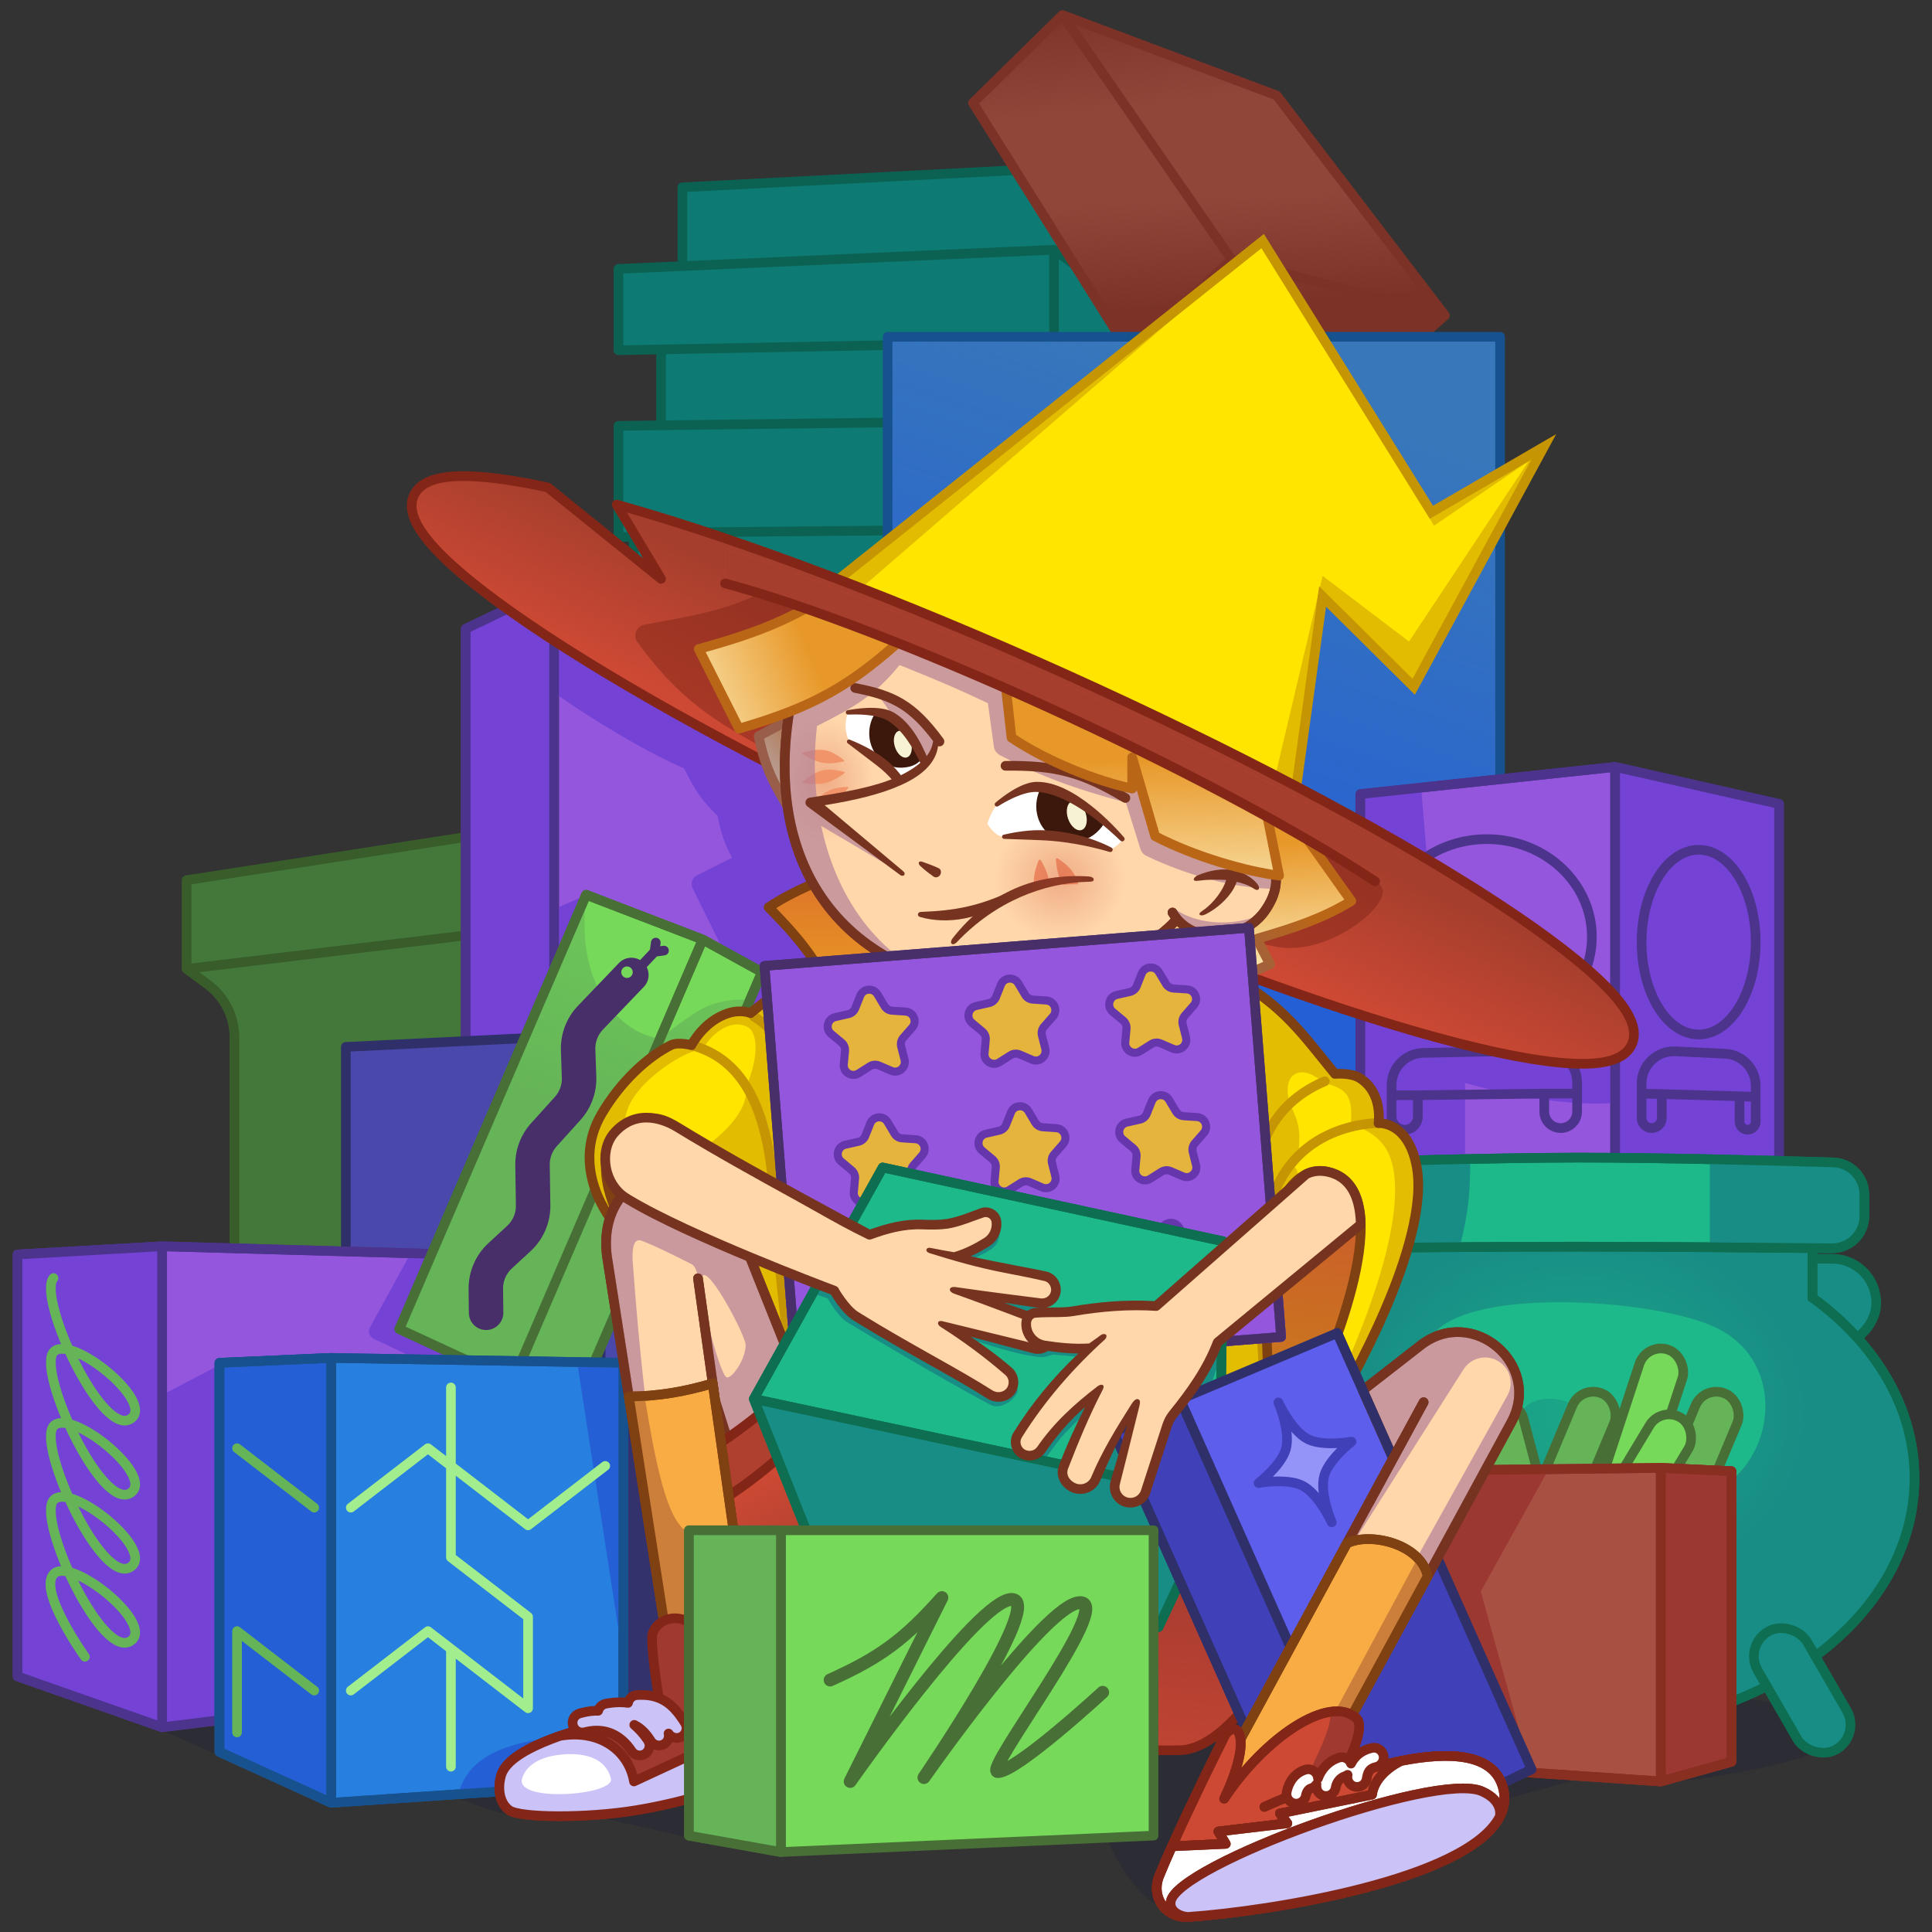 <svg width="600" height="600" viewBox="0 0 600 600" fill="none" xmlns="http://www.w3.org/2000/svg">
<rect x="0" y="0" width="600" height="600" fill="#333333" stroke="none"/>
<path d="M342.573 568.236C348.229 582.111 356.41 593.55 366.306 593.55L458.483 561.214L491.151 552.321L516.197 553.773C516.197 553.773 575.338 547.997 572.663 535.962C570.193 524.848 401.729 511.036 254.622 514.5C141.016 517.175 48.673 536.75 48.673 536.75L67.219 544.855L139.919 557.57C139.919 557.57 153.16 562.971 161.218 564.353C171.202 566.066 186.011 564.353 186.011 564.353L214.065 570.746L342.573 568.236Z" fill="#2C2C34"/>
<rect x="155.845" y="407.944" width="91.77" height="141.224" fill="#34326D"/>
<path d="M205.298 102.541L323.835 101.267L346.012 105.74V132.297L323.835 130.767L205.298 132.297V102.541Z" fill="#0D7B74"/>
<path d="M323.835 130.767L346.012 132.297V105.74L323.835 101.267M323.835 130.767L205.298 132.297V102.541L323.835 101.267M323.835 130.767V101.267" stroke="#0B6253" stroke-width="3" stroke-linecap="round" stroke-linejoin="round"/>
<path d="M211.926 58.174L330.462 52.08L352.64 73.469V90.827L330.462 78.082L211.926 83.18V58.174Z" fill="#0D7B74"/>
<path d="M330.462 78.082L352.64 90.827V73.469L330.462 52.08M330.462 78.082L211.926 83.18V58.174L330.462 52.08M330.462 78.082V52.08" stroke="#0B6253" stroke-width="3" stroke-linecap="round" stroke-linejoin="round"/>
<path d="M192.072 83.506L327.333 77.572L352.64 95.861V106.222H327.333L192.072 108.771V83.506Z" fill="#0D7B74"/>
<path d="M327.333 106.222H352.64V95.861L327.333 77.572M327.333 106.222L192.072 108.771V83.506L327.333 77.572M327.333 106.222V77.572" stroke="#0B6253" stroke-width="3" stroke-linecap="round" stroke-linejoin="round"/>
<path d="M192.072 132.245L310.608 130.767L332.786 135.954V166.743H310.608H192.072V132.245Z" fill="#0D7B74"/>
<path d="M310.608 166.743H332.786V135.954L310.608 130.767M310.608 166.743H192.072V132.245L310.608 130.767M310.608 166.743V130.767" stroke="#0B6253" stroke-width="3" stroke-linecap="round" stroke-linejoin="round"/>
<path d="M196.784 165.473L337.624 164.193L363.974 168.684V195.343H337.624H196.784V165.473Z" fill="#0D7B74"/>
<path d="M337.624 195.343H363.974V168.684L337.624 164.193M337.624 195.343H196.784V165.473L337.624 164.193M337.624 195.343V164.193" stroke="#0B6253" stroke-width="3" stroke-linecap="round" stroke-linejoin="round"/>
<path d="M302.167 31.942L329.953 4.666L396.486 29.648L448.744 97.965L435.488 109.691H350.882L302.167 31.942Z" fill="#91463A"/>
<path d="M302.167 31.942L329.953 4.666L396.486 29.648L448.744 97.965L435.488 109.691H350.882L302.167 31.942Z" fill="url(#paint0_linear_191_2190)"/>
<path d="M302.167 31.942L329.953 4.666L396.486 29.648L448.744 97.965L435.488 109.691H350.882L302.167 31.942Z" fill="url(#paint1_linear_191_2190)"/>
<path d="M329.953 4.666L302.167 31.942L350.882 109.691M329.953 4.666L382.491 80.631M329.953 4.666L396.486 29.648L448.744 97.965M382.491 80.631L350.882 109.691M382.491 80.631L448.744 97.965M350.882 109.691H435.488L448.744 97.965" stroke="#7C3227" stroke-width="3" stroke-linecap="round" stroke-linejoin="round"/>
<rect x="275.655" y="104.593" width="190.208" height="422.142" fill="#3877BA"/>
<rect x="275.655" y="104.593" width="190.208" height="422.142" fill="url(#paint2_linear_191_2190)"/>
<rect x="275.655" y="104.593" width="190.208" height="422.142" stroke="#18528E" stroke-width="3" stroke-linecap="round" stroke-linejoin="round"/>
<path d="M57.957 273.348L156.864 258.053V289.038V403.865H72.8V322.151C72.8 315.673 69.723 309.58 64.509 305.736L57.957 300.905V273.348Z" fill="#43783A"/>
<path d="M57.957 300.905V273.348L156.864 258.053V289.038M57.957 300.905L156.864 289.038M57.957 300.905L64.509 305.736C69.723 309.58 72.8 315.673 72.8 322.151V403.865H156.864V289.038" stroke="#395D2A" stroke-width="3" stroke-linecap="round" stroke-linejoin="round"/>
<path d="M261.38 191.774L172.078 182.088L144.628 195.283V325.351H172.078H261.38V191.774Z" fill="#9356DD"/>
<path d="M172.078 325.351H144.628V195.283L172.078 182.088M172.078 325.351H261.38V191.774L172.078 182.088M172.078 325.351V182.088" stroke="#4C338C" stroke-width="3" stroke-linecap="round" stroke-linejoin="round"/>
<path fill-rule="evenodd" clip-rule="evenodd" d="M172.078 182.088L261.38 191.774V325.351H144.628V195.283L172.078 182.088ZM172.078 282.339V215.026C182.885 222.953 202.117 234.365 212.442 238.581C215.723 245.262 217.878 248.622 222.807 253.298C223.931 258.56 224.698 261.476 227.367 266.358L216.441 271.856C214.968 272.597 214.37 274.389 215.101 275.867L227.367 300.639L182.374 277.891L172.078 282.339Z" fill="#7442D5"/>
<path d="M172.078 325.351H144.628V195.283L172.078 182.088M172.078 325.351H261.38V191.774L172.078 182.088M172.078 325.351V182.088" stroke="#4C338C" stroke-width="3" stroke-linecap="round" stroke-linejoin="round"/>
<path d="M107.41 325.129L186.516 321.272L237.418 328.188V441.593H186.516H107.41V325.129Z" fill="#4A48AA"/>
<path d="M186.516 441.593H237.418V328.188L186.516 321.272M186.516 441.593H107.41V325.129L186.516 321.272M186.516 441.593V321.272" stroke="#2F2F69" stroke-width="3" stroke-linecap="round" stroke-linejoin="round"/>
<path d="M141.059 389.59L50.351 387.04L5.444 389.59V520.617L50.351 536.421L141.059 525.205V389.59Z" fill="#9356DD"/>
<path d="M50.351 536.421L5.444 520.617V389.59L50.351 387.04M50.351 536.421L141.059 525.205V389.59L50.351 387.04M50.351 536.421V387.04" stroke="#4C338C" stroke-width="3" stroke-linecap="round" stroke-linejoin="round"/>
<path d="M5.444 389.59V520.617L50.351 536.421L141.059 525.205V427.589V389.59L127.545 389.21L114.903 412.245C114.197 413.533 114.721 415.149 116.049 415.777L141.059 427.589L69.557 423.191L50.351 433.223V387.04L5.444 389.59Z" fill="#7442D5"/>
<path d="M26.372 514.521C26.372 514.521 11.858 494.23 16.611 488.896C21.765 483.112 47.448 503.759 40.945 509.339C32.142 516.894 11.442 471.924 16.611 465.9C21.765 460.115 47.448 480.763 40.945 486.343C32.142 493.897 11.442 448.927 16.611 442.903C21.765 437.119 47.448 457.767 40.945 463.346C32.142 470.901 11.442 425.931 16.611 419.907C21.765 414.123 47.448 434.77 40.945 440.35C32.142 447.904 11.442 402.935 16.611 396.91" stroke="#65B458" stroke-width="3" stroke-linecap="round"/>
<path d="M50.351 536.421L5.444 520.617V389.59L50.351 387.04M50.351 536.421L141.059 525.205V389.59L50.351 387.04M50.351 536.421V387.04" stroke="#4C338C" stroke-width="3" stroke-linecap="round" stroke-linejoin="round"/>
<path d="M422.487 246.615L501.592 238.169L552.495 249.674V363.078H501.592H422.487V246.615Z" fill="#9356DD"/>
<path d="M501.592 363.078H552.495V249.674L501.592 238.169M501.592 363.078H422.487V246.615L501.592 238.169M501.592 363.078V238.169" stroke="#4C338C" stroke-width="3" stroke-linecap="round" stroke-linejoin="round"/>
<path d="M552.495 249.674V363.078H501.592V342.524C487.496 343.517 469.972 340.553 454.984 336.318V363.078H422.487V246.615L441.322 244.394L444.391 281.205L501.592 315.652V238.169L552.495 249.674Z" fill="#7442D5"/>
<path d="M489.785 339.626V336.208C489.785 330.604 485.181 326.094 479.579 326.21L441.968 326.985C436.527 327.097 432.174 331.541 432.174 336.983V340.136M489.785 339.626V345.234C489.785 348.05 487.503 350.332 484.687 350.332V350.332C481.871 350.332 479.589 348.05 479.589 345.234V339.626M489.785 339.626H479.589M432.174 340.136V346.764C432.174 349.016 434 350.842 436.253 350.842V350.842C438.505 350.842 440.331 349.016 440.331 346.764V340.136M432.174 340.136H440.331M479.589 339.626L440.331 340.136" stroke="#4C338C" stroke-width="3" stroke-linecap="round" stroke-linejoin="round"/>
<path d="M509.817 339.626V336.49C509.817 330.779 514.591 326.228 520.296 326.501L535.726 327.241C541.057 327.496 545.248 331.892 545.248 337.229V340.646M509.817 339.626V347.197C509.817 348.929 511.221 350.332 512.952 350.332V350.332C514.684 350.332 516.088 348.929 516.088 347.197V339.779M509.817 339.626L516.088 339.779M545.248 340.646V348.334C545.248 349.719 544.125 350.842 542.739 350.842V350.842C541.354 350.842 540.231 349.719 540.231 348.334V340.455M545.248 340.646L540.231 340.455M516.088 339.779L540.231 340.455" stroke="#4C338C" stroke-width="3" stroke-linecap="round" stroke-linejoin="round"/>
<ellipse cx="461.744" cy="290.937" rx="32.629" ry="30.335" stroke="#4C338C" stroke-width="3" stroke-linecap="round" stroke-linejoin="round"/>
<ellipse cx="527.532" cy="292.592" rx="17.715" ry="28.68" stroke="#4C338C" stroke-width="3" stroke-linecap="round" stroke-linejoin="round"/>
<path d="M501.592 363.078H552.495V249.674L501.592 238.169M501.592 363.078H422.487V246.615L501.592 238.169M501.592 363.078V238.169" stroke="#4C338C" stroke-width="3" stroke-linecap="round" stroke-linejoin="round"/>
<rect x="540.406" y="418.319" width="27.41" height="42.281" rx="13.705" transform="rotate(-90 540.406 418.319)" fill="#188D85" stroke="#0E6E51" stroke-width="3" stroke-linecap="round" stroke-linejoin="round"/>
<path d="M562.875 403.02C582.418 417.215 594.556 437.054 594.556 459.007C594.556 502.163 547.648 537.148 489.785 537.148C431.922 537.148 385.015 502.163 385.015 459.007C385.015 435.946 398.409 415.218 419.712 400.915V368.607H562.875V403.02Z" fill="#1DB98A"/>
<path d="M562.875 403.02H561.375V403.785L561.994 404.234L562.875 403.02ZM594.556 459.007L596.056 459.007V459.007H594.556ZM489.785 537.148V538.648V537.148ZM385.015 459.007H383.515V459.007L385.015 459.007ZM419.712 400.915L420.548 402.16L421.212 401.715V400.915H419.712ZM419.712 368.607V367.107H418.212V368.607H419.712ZM562.875 368.607H564.375V367.107H562.875V368.607ZM562.875 403.02L561.994 404.234C581.249 418.22 593.056 437.646 593.056 459.007H594.556H596.056C596.056 436.462 583.588 416.211 563.757 401.807L562.875 403.02ZM594.556 459.007L593.056 459.007C593.056 480.003 581.648 499.13 562.972 513.059C544.296 526.988 518.426 535.648 489.785 535.648V537.148V538.648C519.008 538.648 545.523 529.816 564.766 515.464C584.009 501.111 596.056 481.167 596.056 459.007L594.556 459.007ZM489.785 537.148V535.648C461.145 535.648 435.274 526.988 416.598 513.059C397.922 499.13 386.515 480.003 386.515 459.007L385.015 459.007L383.515 459.007C383.515 481.167 395.561 501.111 414.805 515.464C434.048 529.816 460.563 538.648 489.785 538.648V537.148ZM385.015 459.007H386.515C386.515 436.57 399.545 416.262 420.548 402.16L419.712 400.915L418.876 399.67C397.274 414.174 383.515 435.321 383.515 459.007H385.015ZM419.712 400.915H421.212V368.607H419.712H418.212V400.915H419.712ZM419.712 368.607V370.107H562.875V368.607V367.107H419.712V368.607ZM562.875 368.607H561.375V403.02H562.875H564.375V368.607H562.875Z" fill="#0E6E51"/>
<path fill-rule="evenodd" clip-rule="evenodd" d="M594.556 459.007C594.556 437.054 582.418 417.215 562.875 403.021V368.607H419.712V400.915C398.409 415.218 385.015 435.946 385.015 459.007C385.015 502.163 431.922 537.148 489.785 537.148C547.648 537.148 594.556 502.163 594.556 459.007ZM445.29 414.101C429.763 432.006 429.367 447.93 448.266 461.711C451.604 464.146 450.938 464.672 456.43 466.076C462.925 467.736 470.675 468.742 479.089 469.254C490.857 469.969 506.033 468.885 523.823 466.076C550.425 461.876 558.006 424.445 532.993 412.341C515.132 403.699 458.104 399.323 445.29 414.101Z" fill="url(#paint3_radial_191_2190)"/>
<path d="M479.089 469.254C479.089 469.254 491.349 451.613 491.349 440.966C491.349 434.178 477.922 432.131 473.458 437.244C467.012 444.625 456.43 466.076 456.43 466.076C462.925 467.736 470.675 468.742 479.089 469.254Z" fill="url(#paint4_radial_191_2190)"/>
<path d="M562.875 403.021C582.418 417.215 594.556 437.054 594.556 459.007C594.556 502.163 547.648 537.148 489.785 537.148C431.922 537.148 385.015 502.163 385.015 459.007C385.015 435.946 398.409 415.218 419.712 400.915V368.607H562.875V403.021Z" stroke="#0E6E51" stroke-width="3"/>
<path d="M578.986 370.971V377.649C578.986 383.215 574.467 387.711 568.901 387.656C551.535 387.485 515.386 387.162 489.785 387.162C464.184 387.162 428.036 387.485 410.67 387.656C405.104 387.711 400.585 383.215 400.585 377.649V371.171C400.585 365.789 404.824 361.375 410.203 361.199C427.38 360.636 463.948 359.543 489.785 359.51C515.61 359.478 552.156 360.478 569.343 360.999C574.732 361.162 578.986 365.58 578.986 370.971Z" fill="#1DB98A" stroke="#0E6E51" stroke-width="3"/>
<path d="M578.986 371.11V377.696C578.986 383.244 574.475 387.731 568.927 387.694C559.012 387.628 543.566 387.523 531.019 387.423V360.274C543.674 360.579 559.278 360.906 569.182 361.107C574.628 361.218 578.986 365.663 578.986 371.11Z" fill="#188D85"/>
<path d="M400.585 371.171V377.649C400.585 383.215 405.118 387.711 410.684 387.656C420.599 387.558 436.629 387.411 453.321 387.303C455.997 376.768 456.594 370.763 456.593 359.935C438.475 360.312 420.718 360.854 410.211 361.199C404.832 361.375 400.585 365.789 400.585 371.171Z" fill="#188D85"/>
<path d="M578.986 370.971V377.649C578.986 383.215 574.467 387.711 568.901 387.656C551.535 387.485 515.386 387.162 489.785 387.162C464.184 387.162 428.036 387.485 410.67 387.656C405.104 387.711 400.585 383.215 400.585 377.649V371.171C400.585 365.789 404.824 361.375 410.203 361.199C427.38 360.636 463.948 359.543 489.785 359.51C515.61 359.478 552.156 360.478 569.343 360.998C574.732 361.162 578.986 365.58 578.986 370.971Z" stroke="#0E6E51" stroke-width="3"/>
<rect x="541.445" y="511.113" width="17.731" height="42.281" rx="8.865" transform="rotate(-30 541.445 511.113)" fill="#188D85" stroke="#0E6E51" stroke-width="3" stroke-linecap="round" stroke-linejoin="round"/>
<rect x="529.237" y="430.045" width="14.069" height="89.782" rx="7.034" transform="rotate(22.703 529.237 430.045)" fill="#65B458" stroke="#476F36" stroke-width="3"/>
<rect x="491.019" y="430.045" width="14.069" height="89.782" rx="7.034" transform="rotate(22.703 491.019 430.045)" fill="#65B458" stroke="#476F36" stroke-width="3"/>
<rect x="511.314" y="416.943" width="14.069" height="89.782" rx="7.034" transform="rotate(18.171 511.314 416.943)" fill="#76D95A" stroke="#476F36" stroke-width="3"/>
<rect x="515.939" y="436.632" width="14.069" height="89.782" rx="7.034" transform="rotate(31.088 515.939 436.632)" fill="#76D95A" stroke="#476F36" stroke-width="3"/>
<rect x="457.637" y="437.116" width="14.069" height="89.782" rx="7.034" transform="rotate(-14.842 457.637 437.116)" fill="#65B458" stroke="#476F36" stroke-width="3"/>
<path d="M425.546 456.888L515.787 455.868L537.709 456.888V547.128L515.787 553.246L425.546 547.128V456.888Z" fill="#A85042"/>
<path d="M515.787 553.246L537.709 547.128V456.888L515.787 455.868M515.787 553.246L425.546 547.128V456.888L515.787 455.868M515.787 553.246V455.868" stroke="#882F22" stroke-width="3" stroke-linecap="round" stroke-linejoin="round"/>
<path d="M425.546 456.888V547.128L475.479 550.513L459.863 494.236L480.966 456.261L425.546 456.888Z" fill="#9C3832"/>
<path d="M537.709 547.128V456.888L515.787 455.868V553.246L537.709 547.128Z" fill="#9C3832" stroke="#882F22" stroke-width="3" stroke-linecap="round" stroke-linejoin="round"/>
<path d="M515.787 553.246L537.709 547.128V456.888L515.787 455.868M515.787 553.246L425.546 547.128V456.888L515.787 455.868M515.787 553.246V455.868" stroke="#882F22" stroke-width="3" stroke-linecap="round" stroke-linejoin="round"/>
<path d="M182.027 277.875L218.228 291.776L236.625 301.906L179.027 435.86L159.22 429.009L124.027 412.766L182.027 277.875Z" fill="#76D95A"/>
<path d="M218.228 291.776L182.027 277.875L124.027 412.766L159.22 429.009M218.228 291.776L236.625 301.906L179.027 435.86L159.22 429.009M218.228 291.776L159.22 429.009" stroke="#476F36" stroke-width="3" stroke-linecap="round" stroke-linejoin="round"/>
<path d="M179.027 435.86L159.22 429.008L124.027 412.766L182.221 278.295C178.37 303.538 191.063 320.795 205.039 322.506C205.039 322.506 214.801 314.559 219.586 312.523C226.289 309.671 232.905 310.559 232.905 310.559L179.027 435.86Z" fill="url(#paint5_linear_191_2190)"/>
<path d="M192.405 298.887C194.465 296.944 197.71 296.937 199.778 298.918C201.846 300.9 201.98 304.142 200.127 306.283L199.941 306.487L187.226 319.762C185.658 321.4 184.817 323.601 184.894 325.867L185.183 334.366C185.352 339.326 183.586 344.157 180.258 347.839L172.901 355.976C171.473 357.556 170.697 359.618 170.73 361.747L170.922 374.222L170.923 374.731C170.864 379.99 168.641 385.001 164.763 388.575L158.941 393.941C157.187 395.556 156.202 397.84 156.23 400.224L156.316 407.637L156.312 407.913C156.202 410.743 153.89 413.019 151.026 413.053C148.162 413.086 145.797 410.864 145.621 408.037L145.61 407.762L145.524 400.349C145.461 394.931 147.7 389.741 151.685 386.068L157.507 380.702L157.669 380.548C159.275 378.987 160.192 376.85 160.217 374.611L160.217 374.387L160.025 361.912C159.95 357.073 161.714 352.386 164.959 348.796L172.316 340.658C173.735 339.089 174.508 337.045 174.488 334.935L174.483 334.73L174.193 326.232C174.018 321.082 175.929 316.078 179.494 312.356L192.209 299.082L192.405 298.887Z" fill="#492F69"/>
<path d="M199.172 299.954L203.261 295.607M203.261 295.607L203.666 292.729M203.261 295.607L206.207 295.209" stroke="#492F69" stroke-width="3" stroke-linecap="round" stroke-linejoin="round"/>
<circle cx="194.718" cy="301.923" r="1.784" transform="rotate(23.267 194.718 301.923)" fill="#76D95A"/>
<path d="M218.228 291.776L182.027 277.875L124.027 412.766L159.22 429.009M218.228 291.776L236.625 301.906L179.027 435.86L159.22 429.009M218.228 291.776L159.22 429.009" stroke="#476F36" stroke-width="3" stroke-linecap="round" stroke-linejoin="round"/>
<path d="M193.572 423.239L102.864 421.709L68.153 423.239V544.069L102.864 559.874L193.572 553.756V423.239Z" fill="#2780DF"/>
<path d="M102.864 559.874L68.153 544.069V423.239L102.864 421.709M102.864 559.874L193.572 553.756V423.239L102.864 421.709M102.864 559.874V421.709" stroke="#18528E" stroke-width="3" stroke-linecap="round" stroke-linejoin="round"/>
<path d="M68.153 544.069V423.239L102.864 421.709V559.874L68.153 544.069Z" fill="#245FD5" stroke="#18528E" stroke-width="3" stroke-linecap="round" stroke-linejoin="round"/>
<path d="M192.88 511.321L179.336 423.684H192.88V511.321Z" fill="#245FD5"/>
<path d="M142.284 557.436C145.401 544.455 159.279 540.857 173.825 539.429V556.002L142.284 557.436Z" fill="#245FD5"/>
<path d="M102.864 559.874L68.153 544.069V423.239L102.864 421.709M102.864 559.874L193.572 553.756V423.239L102.864 421.709M102.864 559.874V421.709" stroke="#18528E" stroke-width="3" stroke-linecap="round" stroke-linejoin="round"/>
<path d="M140.04 455.249L132.902 449.75L108.94 468.213M140.04 455.249L164.002 473.712L187.964 455.249M140.04 455.249V483.654L164.002 502.116V530.521L140.04 512.058M140.04 455.249V430.886M140.04 512.058L132.902 506.559L108.94 525.021M140.04 512.058V548.658" stroke="#A2ED8D" stroke-width="3" stroke-linecap="round" stroke-linejoin="round"/>
<path d="M97.577 468.213L73.615 449.75M97.577 525.021L73.615 506.559V538.024" stroke="#65B458" stroke-width="3" stroke-linecap="round" stroke-linejoin="round"/>
<path d="M249.144 515.009H262.654V443.632H221.103V491.046C221.103 491.046 235.123 515.009 249.144 515.009Z" fill="#CD4934"/>
<path d="M249.144 515.009H262.654V443.632H221.103V491.046C221.103 491.046 235.123 515.009 249.144 515.009Z" fill="url(#paint6_linear_191_2190)"/>
<path d="M249.144 515.009H262.654V443.632H221.103V491.046C221.103 491.046 235.123 515.009 249.144 515.009Z" stroke="#832618" stroke-width="3" stroke-linecap="round" stroke-linejoin="round"/>
<path d="M260.87 315.664C255.885 301.01 250.501 293.79 238.692 281.76C254.242 271.563 274.636 266.465 288.656 266.465V315.664H260.87Z" fill="#EDA220"/>
<path d="M260.87 315.664C255.885 301.01 250.501 293.79 238.692 281.76C254.242 271.563 274.636 266.465 288.656 266.465V315.664H260.87Z" fill="url(#paint7_linear_191_2190)" fill-opacity="0.7"/>
<path d="M260.87 315.664C255.885 301.01 250.501 293.79 238.692 281.76C254.242 271.563 274.636 266.465 288.656 266.465V315.664H260.87Z" stroke="#7F4012" stroke-width="3" stroke-linecap="round" stroke-linejoin="round"/>
<path d="M444.53 159.088L392.13 74.871L253.71 185.25L401.472 252.474L410.747 185.256L439.035 213.291L479.427 138.799L444.53 159.088Z" fill="#FFE500"/>
<path opacity="0.5" d="M443.388 159.961L479.427 138.799L439.035 213.291L410.747 185.256L401.473 252.474L394.12 249.129L260.751 188.453L253.71 185.25L392.13 74.871L260.751 188.453L394.12 249.129L410.747 178.834L437.592 199.236L474.716 143.242L445.319 163.264L443.388 159.961Z" fill="#C59503"/>
<path d="M444.53 159.088L392.13 74.871L253.71 185.25L401.472 252.474L410.747 185.256L439.035 213.291L479.427 138.799L444.53 159.088Z" stroke="#C59503" stroke-width="3" stroke-linecap="round"/>
<path d="M136.929 148.437C140.612 147.721 145.365 147.706 150.924 148.229C156.393 148.745 162.824 149.801 170.083 151.354L205.298 179.769L191.5 156.698C192.744 157.045 194.003 157.401 195.276 157.767C231.381 168.142 279.477 186.185 331.034 209.424C382.591 232.662 427.963 256.748 459.647 276.928C475.47 287.005 487.991 296.179 496.169 303.844C500.243 307.662 503.379 311.233 505.282 314.466C507.122 317.591 508.224 321.133 506.77 324.36C505.315 327.588 501.932 329.107 498.371 329.799C494.688 330.514 489.936 330.53 484.377 330.006C473.218 328.954 458.053 325.649 440.023 320.468C403.919 310.093 355.824 292.049 304.267 268.811C252.709 245.572 207.337 221.486 175.652 201.307C159.83 191.229 147.31 182.056 139.132 174.392C135.058 170.573 131.921 167.002 130.018 163.769C128.178 160.643 127.076 157.103 128.53 153.875C129.985 150.647 133.368 149.128 136.929 148.437Z" fill="#CD4934"/>
<path d="M136.929 148.437C140.612 147.721 145.365 147.706 150.924 148.229C156.393 148.745 162.824 149.801 170.083 151.354L205.298 179.769L191.5 156.698C192.744 157.045 194.003 157.401 195.276 157.767C231.381 168.142 279.477 186.185 331.034 209.424C382.591 232.662 427.963 256.748 459.647 276.928C475.47 287.005 487.991 296.179 496.169 303.844C500.243 307.662 503.379 311.233 505.282 314.466C507.122 317.591 508.224 321.133 506.77 324.36C505.315 327.588 501.932 329.107 498.371 329.799C494.688 330.514 489.936 330.53 484.377 330.006C473.218 328.954 458.053 325.649 440.023 320.468C403.919 310.093 355.824 292.049 304.267 268.811C252.709 245.572 207.337 221.486 175.652 201.307C159.83 191.229 147.31 182.056 139.132 174.392C135.058 170.573 131.921 167.002 130.018 163.769C128.178 160.643 127.076 157.103 128.53 153.875C129.985 150.647 133.368 149.128 136.929 148.437Z" fill="url(#paint8_linear_191_2190)"/>
<path d="M136.929 148.437L136.643 146.964L136.643 146.964L136.929 148.437ZM150.924 148.229L151.065 146.736L151.065 146.736L150.924 148.229ZM170.083 151.354L171.025 150.187C170.842 150.039 170.627 149.937 170.397 149.888L170.083 151.354ZM205.298 179.769L204.356 180.936C204.922 181.392 205.733 181.378 206.282 180.901C206.83 180.424 206.958 179.622 206.585 178.999L205.298 179.769ZM191.5 156.698L191.903 155.253C191.312 155.089 190.68 155.3 190.308 155.788C189.935 156.276 189.898 156.941 190.213 157.468L191.5 156.698ZM195.276 157.767L195.691 156.325L195.276 157.767ZM331.034 209.424L331.651 208.056V208.056L331.034 209.424ZM459.647 276.928L460.453 275.663L459.647 276.928ZM496.169 303.844L497.195 302.749L496.169 303.844ZM505.282 314.466L506.575 313.705V313.705L505.282 314.466ZM506.77 324.36L508.137 324.977V324.977L506.77 324.36ZM498.371 329.799L498.657 331.271L498.371 329.799ZM484.377 330.006L484.236 331.499L484.377 330.006ZM440.023 320.468L439.609 321.909L440.023 320.468ZM304.267 268.811L303.65 270.178L304.267 268.811ZM175.652 201.307L174.847 202.572V202.572L175.652 201.307ZM139.132 174.392L138.106 175.486L138.106 175.486L139.132 174.392ZM130.018 163.769L128.725 164.529L128.725 164.529L130.018 163.769ZM128.53 153.875L127.163 153.259L127.163 153.259L128.53 153.875ZM136.929 148.437L137.215 149.909C140.693 149.233 145.282 149.204 150.783 149.723L150.924 148.229L151.065 146.736C145.447 146.207 140.53 146.209 136.643 146.964L136.929 148.437ZM150.924 148.229L150.783 149.723C156.176 150.231 162.547 151.276 169.769 152.821L170.083 151.354L170.397 149.888C163.101 148.326 156.609 147.259 151.065 146.736L150.924 148.229ZM170.083 151.354L169.141 152.522L204.356 180.936L205.298 179.769L206.24 178.601L171.025 150.187L170.083 151.354ZM205.298 179.769L206.585 178.999L192.787 155.928L191.5 156.698L190.213 157.468L204.011 180.538L205.298 179.769ZM191.5 156.698L191.097 158.143C192.338 158.489 193.593 158.844 194.862 159.208L195.276 157.767L195.691 156.325C194.413 155.958 193.15 155.601 191.903 155.253L191.5 156.698ZM195.276 157.767L194.862 159.208C230.878 169.558 278.905 187.573 330.418 210.791L331.034 209.424L331.651 208.056C280.049 184.798 231.883 166.725 195.691 156.325L195.276 157.767ZM331.034 209.424L330.418 210.791C381.931 234.01 427.234 258.062 458.842 278.193L459.647 276.928L460.453 275.663C428.691 255.433 383.252 231.315 331.651 208.056L331.034 209.424ZM459.647 276.928L458.842 278.193C474.636 288.252 487.065 297.368 495.143 304.938L496.169 303.844L497.195 302.749C488.916 294.991 476.305 285.759 460.453 275.663L459.647 276.928ZM496.169 303.844L495.143 304.938C499.175 308.716 502.192 312.173 503.99 315.227L505.282 314.466L506.575 313.705C504.566 310.292 501.311 306.607 497.195 302.749L496.169 303.844ZM505.282 314.466L503.99 315.227C505.758 318.231 506.548 321.202 505.402 323.744L506.77 324.36L508.137 324.977C509.901 321.063 508.486 316.952 506.575 313.705L505.282 314.466ZM506.77 324.36L505.402 323.744C504.256 326.286 501.507 327.662 498.085 328.326L498.371 329.799L498.657 331.271C502.356 330.553 506.373 328.89 508.137 324.977L506.77 324.36ZM498.371 329.799L498.085 328.326C494.607 329.002 490.018 329.031 484.518 328.512L484.377 330.006L484.236 331.499C489.853 332.029 494.77 332.026 498.657 331.271L498.371 329.799ZM484.377 330.006L484.518 328.512C473.496 327.474 458.435 324.198 440.438 319.026L440.023 320.468L439.609 321.909C457.672 327.1 472.941 330.435 484.236 331.499L484.377 330.006ZM440.023 320.468L440.438 319.026C404.422 308.676 356.396 290.662 304.883 267.443L304.267 268.811L303.65 270.178C355.252 293.437 403.417 311.509 439.609 321.909L440.023 320.468ZM304.267 268.811L304.883 267.443C253.37 244.224 208.066 220.172 176.458 200.041L175.652 201.307L174.847 202.572C206.609 222.801 252.048 246.919 303.65 270.178L304.267 268.811ZM175.652 201.307L176.458 200.041C160.665 189.983 148.236 180.867 140.158 173.297L139.132 174.392L138.106 175.486C146.385 183.244 158.995 192.476 174.847 202.572L175.652 201.307ZM139.132 174.392L140.158 173.297C136.126 169.519 133.108 166.061 131.31 163.008L130.018 163.769L128.725 164.529C130.734 167.942 133.989 171.628 138.106 175.486L139.132 174.392ZM130.018 163.769L131.31 163.008C129.542 160.004 128.752 157.033 129.898 154.491L128.53 153.875L127.163 153.259C125.399 157.172 126.814 161.282 128.725 164.529L130.018 163.769ZM128.53 153.875L129.898 154.491C131.043 151.95 133.793 150.574 137.215 149.909L136.929 148.437L136.643 146.964C132.944 147.682 128.927 149.345 127.163 153.259L128.53 153.875Z" fill="#832618"/>
<path opacity="0.5" d="M429.446 276.911C429.446 270.636 396.445 253.569 328.541 221.077C290.53 203.944 260.454 191.146 235.463 184.608C224.072 189.89 213.37 191.548 200.167 193.98C197.643 194.445 196.453 197.356 197.966 199.429C210.622 216.769 221.308 224.016 240.793 234.16C240.793 234.16 336.123 282.654 396.445 294.046C411.427 296.875 429.446 283.186 429.446 276.911Z" fill="#832618"/>
<path d="M419.661 279.824L399.523 251.529L384.992 245.92L344.97 284.923L354.657 311.944C371.126 308.967 379.098 306.241 394.424 299.453L390.346 291.55C402.926 287.897 411.249 284.923 419.661 279.824Z" fill="#FEF9D1"/>
<path d="M419.661 279.824L399.523 251.529L384.992 245.92L344.97 284.923L354.657 311.944C371.126 308.967 379.098 306.241 394.424 299.453L390.346 291.55C402.926 287.897 411.249 284.923 419.661 279.824Z" fill="url(#paint9_linear_191_2190)"/>
<path d="M419.661 279.824L399.523 251.529L384.992 245.92L344.97 284.923L354.657 311.944C371.126 308.967 379.098 306.241 394.424 299.453L390.346 291.55C402.926 287.897 411.249 284.923 419.661 279.824Z" stroke="#BA6617" stroke-width="3" stroke-linecap="round" stroke-linejoin="round"/>
<path d="M419.661 279.824L399.523 251.529L384.992 245.92L344.97 284.923L354.657 311.944C371.126 308.967 379.098 306.241 394.424 299.453L390.346 291.55C402.926 287.897 411.249 284.923 419.661 279.824Z" stroke="url(#paint10_linear_191_2190)" stroke-width="3" stroke-linecap="round" stroke-linejoin="round"/>
<path d="M235.611 228.586L248.612 221.703L245.553 252.038L245.511 251.969C240.56 243.755 237.77 239.128 235.611 228.586Z" fill="#FEF9D1"/>
<path d="M235.611 228.586L248.612 221.703L245.553 252.038L245.511 251.969C240.56 243.755 237.77 239.128 235.611 228.586Z" fill="url(#paint11_linear_191_2190)"/>
<path d="M235.611 228.586L248.612 221.703L245.553 252.038L245.511 251.969C240.56 243.755 237.77 239.128 235.611 228.586Z" fill="#6151A1" fill-opacity="0.4"/>
<path d="M235.611 228.586L248.612 221.703L245.553 252.038L245.511 251.969C240.56 243.755 237.77 239.128 235.611 228.586Z" stroke="#995E4A" stroke-width="3" stroke-linecap="round" stroke-linejoin="round"/>
<path d="M287.869 302.767C244.142 287.584 232.297 242.097 254.985 187.035L385.757 244.901L383.463 261.174C393.573 262.028 401.046 271.557 392.64 283.138C386.635 291.411 372.477 293.647 365.51 285.346C357.41 295.287 323.109 315.003 287.869 302.767Z" fill="#FFD7AA"/>
<path d="M365.51 285.346C357.41 295.287 323.109 315.003 287.869 302.767C244.142 287.584 232.297 242.097 254.985 187.035L385.757 244.901L383.463 261.174M365.51 285.346C372.477 293.647 386.635 291.411 392.64 283.138C401.046 271.557 393.573 262.028 383.463 261.174M365.51 285.346C365.009 284.75 364.546 284.1 364.126 283.393M371.992 264.019C375.738 261.703 379.776 260.862 383.463 261.174" stroke="#763420" stroke-width="3" stroke-linecap="round" stroke-linejoin="round"/>
<ellipse opacity="0.3" cx="256.256" cy="242.366" rx="14.925" ry="19.119" fill="url(#paint12_radial_191_2190)"/>
<path d="M249.302 242.772C253.98 238.907 256.851 238.255 262.2 239.749C262.363 239.794 262.401 240.007 262.265 240.106C257.976 243.227 255.108 244.068 249.398 243.127C249.227 243.099 249.169 242.882 249.302 242.772Z" fill="#F19469"/>
<path d="M251.944 250.993C255.222 245.984 257.749 244.533 263.263 244.39C263.432 244.386 263.531 244.577 263.43 244.712C260.299 248.905 257.832 250.534 252.14 251.304C251.969 251.327 251.85 251.138 251.944 250.993Z" fill="#F19469"/>
<path d="M249.234 233.763C254.984 232.096 257.846 232.64 262.125 236.122C262.255 236.228 262.206 236.438 262.042 236.475C256.935 237.619 254.002 237.248 249.18 234.126C249.035 234.032 249.068 233.811 249.234 233.763Z" fill="#F19469"/>
<g opacity="0.7">
<path d="M287.869 302.767C244.142 287.584 232.297 242.097 254.985 187.035L385.757 244.901L383.463 261.174C391.399 261.845 397.709 267.859 395.992 276.016C383.893 276.016 368.879 271.979 355.991 265.789C355.115 265.368 354.461 264.597 354.171 263.669L349.657 249.224C333.563 244.916 322.771 240.935 310.507 234.498C309.497 233.968 308.81 232.977 308.654 231.847L306.798 218.389C296.266 213.383 290.216 210.927 279.568 206.604C279.366 206.539 279.242 206.665 279.013 206.979C271.579 215.889 265.87 219.33 253.723 225.485C252.724 234.083 252.835 242.865 254.117 251.354L280.102 271.301L255.046 256.495C259.186 276.128 269.868 293.611 287.869 302.767Z" fill="#B48097"/>
<path d="M290.275 229.852C285.228 221.603 280.962 218.395 271.471 214.531C271.471 214.531 278.515 222.222 279.312 228.578C279.996 234.036 279.312 242.664 279.312 242.664C285.688 239.782 288.54 237.434 290.275 229.852Z" fill="#B48097"/>
<path d="M364.542 282.046C372.664 288.01 385.16 287.269 391.579 283.887C391.579 283.887 387.441 292.409 377.291 291.48C367.49 290.582 364.542 282.046 364.542 282.046Z" fill="#B48097"/>
</g>
<path d="M365.51 285.346C357.41 295.287 323.109 315.003 287.869 302.767C244.142 287.584 232.297 242.097 254.985 187.035L385.757 244.901L383.463 261.174M365.51 285.346C372.477 293.647 386.635 291.411 392.64 283.138C401.046 271.557 393.573 262.028 383.463 261.174M365.51 285.346C365.009 284.75 364.546 284.1 364.126 283.393M371.992 264.019C375.738 261.703 379.776 260.862 383.463 261.174" stroke="#763420" stroke-width="3" stroke-linecap="round" stroke-linejoin="round"/>
<path d="M276.098 221.766C271.409 219.97 263.242 221.672 263.242 221.672C262.254 224.388 262.446 227.347 263.597 229.935C269.337 233.239 274.02 238.334 278.706 244.379L287.853 238.299C287.853 238.299 283.495 224.601 276.098 221.766Z" fill="white"/>
<path d="M269.959 228.307C270.252 234.155 274.816 238.679 280.154 238.411C283.507 238.244 285.645 237.072 286.865 234.578C281.92 226.415 279.13 221.9 272.212 220.933C270.685 222.908 269.819 225.505 269.959 228.307Z" fill="#3B170C"/>
<ellipse cx="280.379" cy="231.106" rx="2.598" ry="4.3" transform="rotate(162.934 280.379 231.106)" fill="#F6F2D3"/>
<path d="M277.343 221.171C273.044 218.821 265.365 220.182 263.208 220.573C262.874 220.633 262.65 220.935 262.673 221.274C262.699 221.648 263.02 221.933 263.395 221.92C265.544 221.846 272.275 221.624 275.925 223.956C284.732 229.582 289.724 246.604 290.697 250.205C290.801 250.59 291.179 250.825 291.572 250.757C291.979 250.686 292.256 250.316 292.183 249.908C291.475 245.943 287.565 226.761 277.343 221.171Z" fill="#763420"/>
<path d="M273.98 235.085C270.144 232.298 265.416 230.306 263.89 229.698C263.598 229.582 263.272 229.696 263.106 229.963C262.928 230.252 262.995 230.626 263.265 230.832C264.67 231.902 268.936 235.152 272.337 237.743C280.309 243.817 281.78 250.731 283.306 252.696C283.535 252.99 283.27 253.444 284.267 252.893C284.606 252.707 284.745 252.299 284.57 251.954C283.423 249.681 283.243 241.813 273.98 235.085Z" fill="#763420"/>
<path d="M265.596 213.665C277.32 215.959 283.339 218.788 291.76 230.292" stroke="#763420" stroke-width="3" stroke-linecap="round" stroke-linejoin="round"/>
<path d="M251.671 249.234C273.849 245.92 289.908 240.822 289.908 230.116C301.596 247.114 303.419 272.432 279.967 270.902L251.671 249.234Z" fill="#FFD7AA"/>
<path d="M285.41 267.771C285.546 267.554 285.828 267.398 286.608 267.689C288.311 268.323 289.841 268.823 291.549 269.648C292.278 270.001 292.404 271.019 291.97 271.713C291.536 272.407 290.589 272.709 289.93 272.239C288.338 271.101 287.09 270.132 285.833 268.969C285.222 268.404 285.274 267.989 285.41 267.771Z" fill="#763420"/>
<path d="M291.076 229.128C291.31 229.404 291.438 229.754 291.438 230.115C291.438 236.417 286.663 240.752 279.729 243.844C273.494 246.625 265.742 248.496 256.108 250.072L280.417 270.496C281.034 271.02 281.046 271.43 280.83 271.713C280.614 271.995 280.196 272.172 279.53 271.713L250.741 250.449C250.253 250.075 250.036 249.446 250.19 248.852C250.343 248.257 250.838 247.812 251.445 247.722C262.512 246.068 271.905 244.282 278.491 241.345C284.858 238.505 288.869 234.937 289.655 230.846C289.985 229.128 290.497 228.558 291.076 229.128Z" fill="#763420"/>
<path d="M323.864 281.851C326.589 275.926 326.423 272.569 323.239 267.177C323.072 266.895 322.655 266.93 322.538 267.236C320.494 272.564 320.465 275.959 323.155 281.85C323.294 282.155 323.724 282.156 323.864 281.851Z" fill="#F19469"/>
<path d="M335.472 279.697C335.254 272.996 333.639 270.001 328.498 266.568C328.224 266.385 327.862 266.601 327.893 266.93C328.444 272.767 329.905 275.889 334.832 280.009C335.092 280.226 335.483 280.035 335.472 279.697Z" fill="#F19469"/>
<path d="M313.297 278.834C305.206 285.515 294.044 287.214 285.701 284.772C284.699 284.479 284.946 283.237 285.989 283.201C296.648 282.831 303.554 281.362 312.362 277.493C313.356 277.056 314.134 278.143 313.297 278.834Z" fill="#763420"/>
<path d="M338.088 274.726C322.538 273.706 308.262 279.06 297.046 293.335C319.329 291.928 337.621 289.094 338.088 274.726Z" fill="#FFD7AA"/>
<path d="M295.843 291.39C307.386 276.698 322.16 271.149 338.188 272.2C339.031 272.255 339.695 272.644 339.659 273.192C339.623 273.741 339.032 273.807 338.188 273.826C324.119 274.135 309.093 280.005 297.187 292.568C296.605 293.181 295.964 293.419 295.568 293.107C295.172 292.796 295.321 292.054 295.843 291.39Z" fill="#763420"/>
<ellipse opacity="0.3" cx="329.205" cy="272.838" rx="20.138" ry="19.119" fill="url(#paint13_radial_191_2190)"/>
<path d="M312.271 237.829C327.785 237.671 335.963 239.713 349.5 247.823" stroke="#763420" stroke-width="3" stroke-linecap="round" stroke-linejoin="round"/>
<path d="M322.193 244.023C316.403 244.517 309.665 249.795 309.665 249.795C308.061 252.029 307.458 253.354 306.617 255.777C306.617 255.777 309.036 259.966 311.653 259.808C319.586 259.33 333.163 259.843 343.701 263.748C345.635 264.465 348.719 260.736 348.719 260.736C348.719 260.736 333.982 243.017 322.193 244.023Z" fill="white"/>
<path d="M323.685 243.913C320.226 249.519 321.719 256.714 327.02 259.985C332.32 263.255 339.421 261.362 342.88 255.756C343.386 254.936 342.582 256.627 342.88 255.756C337.203 248.948 330.949 245.117 323.685 243.913Z" fill="#3B170C"/>
<ellipse cx="2.862" cy="4.688" rx="2.862" ry="4.688" transform="matrix(0.947 -0.322 -0.322 -0.947 333.207 258.682)" fill="#F6F2D3"/>
<path d="M321.736 242.82C316.839 242.972 310.792 247.88 309.131 249.31C308.874 249.532 308.833 249.906 309.025 250.185C309.237 250.495 309.658 250.579 309.975 250.377C311.79 249.225 317.597 245.779 321.924 245.939C332.369 246.327 345.297 258.473 347.961 261.084C348.246 261.364 348.69 261.375 348.995 261.117C349.31 260.849 349.36 260.39 349.092 260.076C346.472 257.016 333.381 242.46 321.736 242.82Z" fill="#763420"/>
<path d="M323.034 257.816C318.293 257.749 313.28 258.844 311.683 259.226C311.378 259.299 311.177 259.581 311.195 259.894C311.216 260.233 311.486 260.5 311.825 260.513C313.591 260.578 318.949 260.777 323.222 260.935C333.237 261.307 342.203 263.852 344.582 264.579C344.938 264.688 345.319 264.522 345.482 264.187C345.651 263.84 345.529 263.426 345.188 263.244C342.94 262.047 334.481 257.98 323.034 257.816Z" fill="#763420"/>
<path d="M383.214 270.267C385.902 270.801 388.766 272.445 390.403 274.419C390.961 275.092 391.192 275.822 390.865 276.168C390.539 276.514 390.078 276.456 389.295 275.917C387.909 274.963 385.64 274.184 384.061 273.884C382.82 277.658 378.842 281.728 374.321 283.989C373.505 284.397 372.717 284.374 372.525 283.989C372.332 283.604 372.909 283.199 373.663 282.686C376.957 280.443 380.053 276.127 380.77 273.291C377.99 273.123 375.091 273.121 372.373 273.494C371.507 273.613 370.934 273.614 370.773 273.291C370.58 272.902 371.12 272.224 371.955 271.858C375.246 270.417 379.391 269.543 383.214 270.267Z" fill="#763420"/>
<path d="M314.137 229.094L312.098 210.995L392.906 250.252L397.24 271.92C387.043 270.645 370.983 266.057 358.747 259.684L351.61 235.212V244.899C340.648 242.605 325.098 236.487 314.137 229.094Z" fill="#FEF9D1"/>
<path d="M314.137 229.094L312.098 210.995L392.906 250.252L397.24 271.92C387.043 270.645 370.983 266.057 358.747 259.684L351.61 235.212V244.899C340.648 242.605 325.098 236.487 314.137 229.094Z" fill="url(#paint14_linear_191_2190)"/>
<path d="M314.137 229.094L312.098 210.995L392.906 250.252L397.24 271.92C387.043 270.645 370.983 266.057 358.747 259.684L351.61 235.212V244.899C340.648 242.605 325.098 236.487 314.137 229.094Z" stroke="#BA6617" stroke-width="3" stroke-linecap="round" stroke-linejoin="round"/>
<path d="M229.493 226.292C253.017 219.437 264.287 212.914 281.496 197.231L256.769 185.25C243.652 193.03 234.877 196.59 217.002 201.565L229.493 226.292Z" fill="#FEF9D1"/>
<path d="M229.493 226.292C253.017 219.437 264.287 212.914 281.496 197.231L256.769 185.25C243.652 193.03 234.877 196.59 217.002 201.565L229.493 226.292Z" fill="url(#paint15_linear_191_2190)"/>
<path d="M229.493 226.292C253.017 219.437 264.287 212.914 281.496 197.231L256.769 185.25C243.652 193.03 234.877 196.59 217.002 201.565L229.493 226.292Z" stroke="#BA6617" stroke-width="3" stroke-linecap="round" stroke-linejoin="round"/>
<path d="M427.053 273.706C375.56 239.802 275.123 194.427 225.16 181.172V170.35C255.862 180.803 291.878 195.066 329.801 212.159C370.258 230.394 406.865 249.137 435.99 266.076L427.053 273.706Z" fill="#CD4934"/>
<path d="M427.053 273.706C375.56 239.802 275.123 194.427 225.16 181.172V170.35C255.862 180.803 291.878 195.066 329.801 212.159C370.258 230.394 406.865 249.137 435.99 266.076L427.053 273.706Z" fill="url(#paint16_linear_191_2190)"/>
<path d="M225.16 181.172C275.123 194.427 375.56 239.802 427.054 273.706" stroke="#832618" stroke-width="3" stroke-linecap="round" stroke-linejoin="round"/>
<path d="M262.909 300.624C250.673 300.624 242.771 306.742 233.084 314.644C233.084 314.644 230.28 313.37 226.201 314.644C218.554 317.034 214.73 324.586 214.73 324.586C214.73 324.586 210.583 323.473 208.357 324.586C201.22 328.155 192.949 335.638 186.944 345.744C176.493 363.333 190.513 379.648 190.513 379.648L219.064 425.788H262.909V300.624Z" fill="#FFE500"/>
<path opacity="0.5" fill-rule="evenodd" clip-rule="evenodd" d="M262.909 300.624C250.673 300.624 242.771 306.742 233.084 314.644C233.084 314.644 230.28 313.37 226.201 314.644C218.554 317.034 214.73 324.586 214.73 324.586C214.73 324.586 210.583 323.473 208.357 324.586C201.22 328.155 192.949 335.638 186.944 345.744C176.493 363.333 190.513 379.648 190.513 379.648L219.064 425.788H262.909V300.624ZM232.211 318.982C235.337 320.662 235.754 328.187 231.64 337.797C233.084 347.039 217.026 361.205 196.285 366.717C196.285 366.717 192.217 355.166 194.504 345.744C196.891 335.911 213.644 325.518 218.142 326.031C220.353 321.794 226.557 315.945 232.211 318.982Z" fill="#C59503"/>
<path d="M214.73 324.586C229.698 328.607 238.182 342.175 240.222 369.706M234.104 315.664C239.672 319.169 242.544 322.603 246.085 334.528" stroke="#C59503" stroke-width="3" stroke-linecap="round" stroke-linejoin="round"/>
<path d="M262.909 300.624C250.673 300.624 242.771 306.742 233.084 314.644C233.084 314.644 230.28 313.37 226.201 314.644C218.554 317.034 214.73 324.586 214.73 324.586C214.73 324.586 210.583 323.473 208.357 324.586C201.22 328.155 192.949 335.638 186.944 345.744C176.493 363.333 190.513 379.648 190.513 379.648L219.064 425.788H262.909V300.624Z" stroke="#7F4012" stroke-width="3" stroke-linecap="round" stroke-linejoin="round"/>
<path d="M195.899 349.046C180.858 357.203 192.344 378.17 192.344 378.17L227.763 385.753C227.763 385.753 217.095 337.549 195.899 349.046Z" fill="#FFD500"/>
<path d="M195.899 349.046C180.858 357.203 192.344 378.17 192.344 378.17L227.763 385.753C227.763 385.753 217.095 337.549 195.899 349.046Z" fill="url(#paint17_linear_191_2190)" fill-opacity="0.7"/>
<path d="M195.899 349.046C180.858 357.203 192.344 378.17 192.344 378.17L227.763 385.753C227.763 385.753 217.095 337.549 195.899 349.046Z" stroke="#7F4012" stroke-width="3" stroke-linecap="round" stroke-linejoin="round"/>
<path fill-rule="evenodd" clip-rule="evenodd" d="M411.132 329.238C412.249 330.628 413.392 332.051 414.585 333.508C414.585 333.508 419.429 333.043 422.232 334.783C429.625 339.371 428.095 348.803 428.095 348.803C428.095 348.803 436.947 348.038 439.821 361.549C445.033 386.042 416.369 434.2 416.369 434.2H374.563L385.524 305.212C397.362 312.107 403.653 319.933 411.132 329.238Z" fill="#FFE500"/>
<g opacity="0.5">
<path d="M422.232 334.783C419.429 333.043 414.585 333.508 414.585 333.508C413.392 332.051 412.249 330.628 411.132 329.238C403.653 319.933 397.362 312.107 385.524 305.212L391.642 368.686L393.172 380.922L403.098 368.176C403.396 364.243 403.032 362.661 400.817 361.677C401.549 360.757 402.312 359.902 403.098 359.109C404.114 351.627 403.339 348.372 400.817 343.365C397.407 333.783 403.791 329.524 411.132 336.407C411.132 336.407 416.089 337.107 418.158 339.89C420.45 342.972 419.432 349.394 419.432 349.394C419.432 349.394 428.357 350.817 431.599 359.109C440.104 380.858 413.31 434.2 413.31 434.2H416.369C416.369 434.2 445.033 386.042 439.821 361.549C436.947 348.038 428.095 348.803 428.095 348.803C428.095 348.803 429.625 339.371 422.232 334.783Z" fill="#C59503"/>
<path d="M393.172 425.528V411.741L376.697 413.992L375.853 432.28L393.172 425.528Z" fill="#C59503"/>
</g>
<path d="M428.078 348.776C428.078 348.776 397.488 348.266 393.154 380.895C390.361 402.491 391.791 411.412 392.644 429.075" stroke="#C59503" stroke-width="3" stroke-linecap="round" stroke-linejoin="round"/>
<path d="M411.426 335.802C403.523 339.116 390.193 347.558 389.758 369.706" stroke="#C59503" stroke-width="3" stroke-linecap="round" stroke-linejoin="round"/>
<path fill-rule="evenodd" clip-rule="evenodd" d="M411.132 329.238C412.249 330.628 413.392 332.051 414.585 333.508C414.585 333.508 419.429 333.043 422.232 334.783C429.625 339.371 428.095 348.803 428.095 348.803C428.095 348.803 436.947 348.038 439.821 361.549C445.033 386.042 416.369 434.2 416.369 434.2H374.563L385.524 305.212C397.362 312.107 403.653 319.933 411.132 329.238Z" stroke="#7F4012" stroke-width="3" stroke-linecap="round" stroke-linejoin="round"/>
<path d="M396.486 376.589C396.486 376.589 402.094 359.365 414.585 364.608C435.233 373.275 409.486 429.102 409.486 429.102H394.191C392.207 410.095 394.191 382.707 396.486 376.589Z" fill="#C88C14"/>
<path d="M396.486 376.589C396.486 376.589 402.094 359.365 414.585 364.608C435.233 373.275 409.486 429.102 409.486 429.102H394.191C392.207 410.095 394.191 382.707 396.486 376.589Z" fill="url(#paint18_linear_191_2190)" fill-opacity="0.7"/>
<path d="M396.486 376.589C396.486 376.589 402.094 359.365 414.585 364.608C435.233 373.275 409.486 429.102 409.486 429.102H394.191C392.207 410.095 394.191 382.707 396.486 376.589Z" stroke="#7F4012" stroke-width="3" stroke-linecap="round" stroke-linejoin="round"/>
<path d="M241.492 387.447L244.981 419.986" stroke="#C59503" stroke-width="3" stroke-linecap="round" stroke-linejoin="round"/>
<path d="M204.298 453.388C204.342 453.75 204.427 454.066 204.553 454.338C208.462 462.858 250.925 429.254 249.2 424.752C249.194 424.736 249.188 424.72 249.18 424.705C248.99 424.304 248.412 424.159 247.379 424.327C245.692 424.603 236.418 428.914 229.79 432.994C218.681 439.834 203.658 448.049 204.298 453.388Z" fill="#AF402F"/>
<path d="M249.18 424.705C248.99 424.304 248.412 424.159 247.379 424.327C245.692 424.603 236.418 428.914 229.79 432.994C218.681 439.834 203.658 448.049 204.298 453.388C204.342 453.75 204.427 454.066 204.553 454.338C208.462 462.858 250.925 429.254 249.2 424.752M249.18 424.705C249.188 424.72 249.194 424.736 249.2 424.752M249.18 424.705L249.2 424.752" stroke="#832618" stroke-width="3" stroke-linecap="round" stroke-linejoin="round"/>
<path d="M229.006 380.668L252.203 438.789L226.201 447.965L222.086 434.965L235.124 526.99L210.652 532.088L188.729 391.629C183.58 362.352 219.705 352.434 229.006 380.668Z" fill="#FFD7AA"/>
<path d="M216.77 396.982L222.086 434.965M222.086 434.965L235.124 526.99L210.652 532.088L188.729 391.629C183.58 362.352 219.705 352.434 229.006 380.668L252.203 438.789L226.201 447.965L222.086 434.965Z" stroke="#763420" stroke-width="3" stroke-linecap="round" stroke-linejoin="round"/>
<path opacity="0.7" fill-rule="evenodd" clip-rule="evenodd" d="M252.203 438.789L229.006 380.668C219.705 352.434 183.58 362.352 188.729 391.629L210.652 532.088L214.169 531.355C212.201 517.295 210.344 504.763 208.602 493C203.284 457.105 199.544 434.024 196.442 390.983C196.442 388.945 196.337 384.159 199.351 385.346C204.107 387.219 208.957 389.672 214.772 392.586C216.201 393.303 216.563 395.786 216.77 396.982L222.086 434.965L226.201 447.966L252.203 438.789ZM225.643 427.737C223.478 426.927 215.844 398.039 218.275 396.108C220.706 394.178 231.57 414.961 231.57 417.678C231.57 422.238 227.213 428.325 225.643 427.737Z" fill="#B48097"/>
<path d="M216.77 396.982L222.086 434.965M222.086 434.965L235.124 526.99L210.652 532.088L188.729 391.629C183.58 362.352 219.705 352.434 229.006 380.668L252.203 438.789L226.201 447.965L222.086 434.965Z" stroke="#763420" stroke-width="3" stroke-linecap="round" stroke-linejoin="round"/>
<path d="M254.732 437.676L249.2 424.752C250.925 429.254 208.462 462.858 204.553 454.338L211.192 468.869C215.308 477.41 256.811 441.997 254.732 437.676Z" fill="#AF402F"/>
<path d="M249.2 424.752L254.732 437.676C256.811 441.997 215.308 477.41 211.192 468.869L204.553 454.338C208.462 462.858 250.925 429.254 249.2 424.752ZM249.2 424.752C249.194 424.736 249.188 424.72 249.18 424.705L249.2 424.752Z" stroke="#832618" stroke-width="3" stroke-linecap="round" stroke-linejoin="round"/>
<path d="M210.652 532.088L235.124 526.99L222.086 434.965L221.336 429.611C212.946 432.161 204.024 433.69 195.294 433.69L210.652 532.088Z" fill="#F9AC43" stroke="#7F4012" stroke-width="3" stroke-linecap="round" stroke-linejoin="round"/>
<path d="M210.652 532.088L235.124 526.99L227.545 473.497C211.715 482.538 207.06 475.996 200.157 433.536C198.532 433.638 196.91 433.69 195.294 433.69L210.652 532.088Z" fill="#CC7F3B"/>
<path d="M210.652 532.088L235.124 526.99L222.086 434.965L221.336 429.611C212.946 432.161 204.024 433.69 195.294 433.69L210.652 532.088Z" stroke="#7F4012" stroke-width="3" stroke-linecap="round" stroke-linejoin="round"/>
<rect x="237.418" y="299.973" width="150.911" height="127.458" transform="rotate(-4.5 237.418 299.973)" fill="#9356DD" stroke="#492F69" stroke-width="3" stroke-linecap="round" stroke-linejoin="round"/>
<path d="M247.418 427.038L397.863 415.198L396.251 394.705L244.26 386.915L247.418 427.038Z" stroke="#7442D5" stroke-width="3" stroke-linecap="round" stroke-linejoin="round"/>
<rect x="237.418" y="299.973" width="150.911" height="127.458" transform="rotate(-4.5 237.418 299.973)" stroke="#492F69" stroke-width="3" stroke-linecap="round" stroke-linejoin="round"/>
<path d="M267.156 309.237C268.078 306.928 271.248 306.679 272.52 308.815L274.665 312.419C275.17 313.267 276.06 313.813 277.046 313.878L281.23 314.153C283.711 314.317 284.928 317.254 283.289 319.124L280.525 322.278C279.874 323.021 279.631 324.036 279.873 324.993L280.904 329.058C281.516 331.468 279.098 333.533 276.813 332.552L272.959 330.898C272.052 330.509 271.011 330.59 270.176 331.117L266.628 333.354C264.525 334.68 261.814 333.019 262.041 330.543L262.423 326.366C262.513 325.383 262.114 324.418 261.355 323.787L258.131 321.104C256.22 319.514 256.962 316.422 259.387 315.872L263.477 314.945C264.44 314.727 265.234 314.049 265.6 313.132L267.156 309.237Z" fill="#E4B43C" stroke="#6636AD" stroke-width="2.5" stroke-linecap="round" stroke-linejoin="round"/>
<path d="M270.276 348.882C271.198 346.573 274.368 346.323 275.64 348.46L277.785 352.063C278.29 352.912 279.18 353.457 280.166 353.522L284.35 353.798C286.832 353.961 288.048 356.899 286.409 358.768L283.645 361.922C282.994 362.665 282.751 363.68 282.993 364.637L284.025 368.702C284.636 371.113 282.218 373.178 279.933 372.197L276.079 370.542C275.172 370.153 274.131 370.235 273.296 370.761L269.748 372.998C267.645 374.324 264.934 372.663 265.161 370.187L265.543 366.011C265.633 365.027 265.234 364.063 264.475 363.431L261.251 360.748C259.34 359.158 260.082 356.066 262.507 355.517L266.598 354.59C267.56 354.372 268.354 353.694 268.721 352.777L270.276 348.882Z" fill="#E4B43C" stroke="#6636AD" stroke-width="2.5" stroke-linecap="round" stroke-linejoin="round"/>
<path d="M273.396 388.526C274.318 386.217 277.488 385.967 278.76 388.104L280.905 391.708C281.41 392.556 282.301 393.102 283.286 393.166L287.471 393.442C289.952 393.605 291.168 396.543 289.53 398.413L286.765 401.567C286.115 402.309 285.871 403.325 286.114 404.282L287.145 408.347C287.756 410.757 285.338 412.822 283.053 411.841L279.2 410.187C278.292 409.797 277.251 409.879 276.416 410.406L272.869 412.643C270.765 413.969 268.054 412.308 268.281 409.831L268.663 405.655C268.753 404.672 268.354 403.707 267.595 403.076L264.371 400.393C262.46 398.802 263.202 395.711 265.627 395.161L269.718 394.234C270.681 394.016 271.475 393.338 271.841 392.421L273.396 388.526Z" fill="#E4B43C" stroke="#6636AD" stroke-width="2.5" stroke-linecap="round" stroke-linejoin="round"/>
<path d="M310.866 305.797C311.788 303.488 314.958 303.239 316.23 305.375L318.375 308.979C318.881 309.827 319.771 310.373 320.756 310.438L324.941 310.713C327.422 310.877 328.639 313.814 327 315.684L324.236 318.838C323.585 319.581 323.341 320.596 323.584 321.553L324.615 325.618C325.226 328.028 322.808 330.093 320.524 329.112L316.67 327.458C315.763 327.068 314.722 327.15 313.886 327.677L310.339 329.914C308.236 331.24 305.525 329.579 305.751 327.103L306.134 322.926C306.224 321.943 305.824 320.978 305.065 320.347L301.842 317.664C299.93 316.073 300.673 312.982 303.098 312.432L307.188 311.505C308.151 311.287 308.945 310.609 309.311 309.692L310.866 305.797Z" fill="#E4B43C" stroke="#6636AD" stroke-width="2.5" stroke-linecap="round" stroke-linejoin="round"/>
<path d="M313.986 345.442C314.908 343.133 318.078 342.883 319.35 345.02L321.496 348.623C322.001 349.472 322.891 350.017 323.876 350.082L328.061 350.358C330.542 350.521 331.759 353.458 330.12 355.328L327.356 358.482C326.705 359.225 326.461 360.24 326.704 361.197L327.735 365.262C328.346 367.673 325.929 369.737 323.644 368.757L319.79 367.102C318.883 366.713 317.842 366.795 317.006 367.321L313.459 369.558C311.356 370.884 308.645 369.223 308.871 366.747L309.254 362.571C309.344 361.587 308.944 360.623 308.185 359.991L304.962 357.308C303.051 355.718 303.793 352.626 306.218 352.077L310.308 351.15C311.271 350.932 312.065 350.253 312.431 349.337L313.986 345.442Z" fill="#E4B43C" stroke="#6636AD" stroke-width="2.5" stroke-linecap="round" stroke-linejoin="round"/>
<path d="M317.106 385.086C318.029 382.777 321.198 382.527 322.47 384.664L324.616 388.268C325.121 389.116 326.011 389.661 326.996 389.726L331.181 390.002C333.662 390.165 334.879 393.103 333.24 394.973L330.476 398.127C329.825 398.869 329.581 399.885 329.824 400.842L330.855 404.907C331.466 407.317 329.049 409.382 326.764 408.401L322.91 406.747C322.003 406.357 320.962 406.439 320.127 406.966L316.579 409.203C314.476 410.529 311.765 408.868 311.991 406.391L312.374 402.215C312.464 401.232 312.064 400.267 311.305 399.635L308.082 396.953C306.171 395.362 306.913 392.271 309.338 391.721L313.428 390.794C314.391 390.576 315.185 389.898 315.551 388.981L317.106 385.086Z" fill="#E4B43C" stroke="#6636AD" stroke-width="2.5" stroke-linecap="round" stroke-linejoin="round"/>
<path d="M354.577 302.357C355.499 300.048 358.669 299.799 359.941 301.935L362.086 305.539C362.591 306.387 363.481 306.933 364.467 306.997L368.651 307.273C371.132 307.436 372.349 310.374 370.71 312.244L367.946 315.398C367.295 316.14 367.052 317.156 367.294 318.113L368.325 322.178C368.937 324.588 366.519 326.653 364.234 325.672L360.38 324.018C359.473 323.628 358.432 323.71 357.597 324.237L354.049 326.474C351.946 327.8 349.235 326.139 349.462 323.662L349.844 319.486C349.934 318.503 349.535 317.538 348.776 316.907L345.552 314.224C343.641 312.633 344.383 309.542 346.808 308.992L350.898 308.065C351.861 307.847 352.655 307.169 353.021 306.252L354.577 302.357Z" fill="#E4B43C" stroke="#6636AD" stroke-width="2.5" stroke-linecap="round" stroke-linejoin="round"/>
<path d="M357.697 342.002C358.619 339.692 361.789 339.443 363.061 341.579L365.206 345.183C365.711 346.031 366.601 346.577 367.587 346.642L371.771 346.917C374.253 347.081 375.469 350.018 373.83 351.888L371.066 355.042C370.415 355.785 370.172 356.8 370.414 357.757L371.445 361.822C372.057 364.232 369.639 366.297 367.354 365.317L363.5 363.662C362.593 363.273 361.552 363.355 360.717 363.881L357.169 366.118C355.066 367.444 352.355 365.783 352.582 363.307L352.964 359.131C353.054 358.147 352.655 357.183 351.896 356.551L348.672 353.868C346.761 352.278 347.503 349.186 349.928 348.637L354.018 347.71C354.981 347.491 355.775 346.813 356.142 345.896L357.697 342.002Z" fill="#E4B43C" stroke="#6636AD" stroke-width="2.5" stroke-linecap="round" stroke-linejoin="round"/>
<path d="M360.817 381.646C361.739 379.337 364.909 379.087 366.181 381.224L368.326 384.827C368.831 385.676 369.721 386.221 370.707 386.286L374.891 386.562C377.373 386.725 378.589 389.663 376.95 391.533L374.186 394.687C373.535 395.429 373.292 396.444 373.534 397.402L374.566 401.467C375.177 403.877 372.759 405.942 370.474 404.961L366.62 403.307C365.713 402.917 364.672 402.999 363.837 403.526L360.289 405.763C358.186 407.089 355.475 405.427 355.702 402.951L356.084 398.775C356.174 397.792 355.775 396.827 355.016 396.195L351.792 393.513C349.881 391.922 350.623 388.83 353.048 388.281L357.139 387.354C358.101 387.136 358.895 386.458 359.262 385.541L360.817 381.646Z" fill="#E4B43C" stroke="#6636AD" stroke-width="2.5" stroke-linecap="round" stroke-linejoin="round"/>
<path d="M366.151 543.559H352.64V472.182H394.191V519.597C394.191 519.597 380.171 543.559 366.151 543.559Z" fill="#CD4934"/>
<path d="M366.151 543.559H352.64V472.182H394.191V519.597C394.191 519.597 380.171 543.559 366.151 543.559Z" fill="url(#paint19_linear_191_2190)"/>
<path d="M366.151 543.559H352.64V472.182H394.191V519.597C394.191 519.597 380.171 543.559 366.151 543.559Z" stroke="#832618" stroke-width="3" stroke-linecap="round" stroke-linejoin="round"/>
<path d="M234.104 434.455L274.126 362.568L379.916 385.511L378.642 465.3L359.778 505.322L253.732 483.654L234.104 434.455Z" fill="#1DB98A"/>
<path d="M234.104 434.455L274.126 362.568L379.916 385.511L378.642 465.3M234.104 434.455L378.642 465.3M234.104 434.455L253.732 483.654L359.778 505.322L378.642 465.3" stroke="#0E6E51" stroke-width="3" stroke-linecap="round" stroke-linejoin="round"/>
<path fill-rule="evenodd" clip-rule="evenodd" d="M234.104 434.455L253.732 483.654L359.778 505.322L378.642 465.3L349.816 459.148L375.754 431.206L379.787 418.882L325.002 408.574L321.641 404.429L300.802 391.433C300.802 391.433 306.522 389.163 308.501 387.403C310.607 385.53 310.437 382.47 310.437 382.47L253.074 398.491L252.075 401.568L257.093 403.24C257.093 403.24 259.994 408.744 263.198 410.683C278.929 420.208 298.978 431.787 307.607 436.275C311.912 438.514 317.483 432.117 315.719 431.206L300.247 415.45C300.247 415.45 314.632 420.674 322.873 421.458C324.513 421.615 327.018 420.674 327.018 420.674L335.869 421.458L319.175 452.609L234.104 434.455ZM324.248 453.692C324.248 453.692 327.428 448.898 329.819 446.106C332.9 442.511 338.558 437.704 338.558 437.704L340.556 457.172L324.248 453.692Z" fill="#188D85"/>
<path d="M234.104 434.455L274.126 362.568L379.916 385.511L378.642 465.3M234.104 434.455L378.642 465.3M234.104 434.455L253.732 483.654L359.778 505.322L378.642 465.3" stroke="#0E6E51" stroke-width="3" stroke-linecap="round" stroke-linejoin="round"/>
<path d="M345.917 444.871L366.461 434.608L415.315 413.973L475.659 549.508L427.842 572.472L406.261 580.406L345.917 444.871Z" fill="#5E5EED"/>
<path d="M345.917 444.871L366.461 434.608L415.315 413.973L475.659 549.508L427.842 572.472L406.261 580.406L345.917 444.871Z" fill="url(#paint20_linear_191_2190)"/>
<path d="M366.461 434.608L345.917 444.871L406.261 580.406L427.842 572.472M366.461 434.608L415.315 413.973L475.659 549.508L427.842 572.472M366.461 434.608L427.842 572.472" stroke="#2F2F69" stroke-width="3" stroke-linecap="round" stroke-linejoin="round"/>
<path d="M345.917 444.871L406.261 580.406L427.842 572.472L366.461 434.608L345.917 444.871Z" fill="#4040B9" stroke="#2F2F69" stroke-width="3" stroke-linecap="round" stroke-linejoin="round"/>
<path d="M399.317 450.116C400.924 444.573 397.004 435.52 397.004 435.52C397.004 435.52 401.108 444.491 406.303 447.006C411.032 449.295 419.737 447.722 419.737 447.722C419.737 447.722 412.743 453.138 411.28 458.184C409.673 463.727 413.593 472.78 413.593 472.78C413.593 472.78 409.488 463.809 404.294 461.295C399.565 459.005 390.86 460.579 390.86 460.579C390.86 460.579 397.854 455.162 399.317 450.116Z" fill="#9494F8" stroke="#4040B9" stroke-width="3" stroke-linecap="round" stroke-linejoin="round"/>
<path d="M406.937 556.56L469.341 441.701C479.1 423.738 457.31 405.253 441.179 417.81L423.24 431.773L432.647 452.902L363.449 580.267L406.937 556.56Z" fill="#FFD7AA"/>
<path d="M442.116 435.475L432.647 452.902M432.647 452.902L423.24 431.773L441.179 417.81C457.31 405.253 479.1 423.738 469.341 441.701L406.937 556.56L363.449 580.267L432.647 452.902Z" stroke="#763420" stroke-width="3" stroke-linecap="round" stroke-linejoin="round"/>
<path opacity="0.7" fill-rule="evenodd" clip-rule="evenodd" d="M469.341 441.701L406.937 556.56L363.449 580.267L432.647 452.902L423.24 431.773L441.179 417.81C457.31 405.253 479.1 423.738 469.341 441.701ZM465.417 422.789C461.72 420.477 456.85 421.581 454.511 425.262L420.579 478.658L439.548 484.654L468.141 433.384C470.201 429.691 469.003 425.031 465.417 422.789Z" fill="#B48097"/>
<path d="M442.116 435.475L432.647 452.902M432.647 452.902L423.24 431.773L441.179 417.81C457.31 405.253 479.1 423.738 469.341 441.701L406.937 556.56L363.449 580.267L432.647 452.902Z" stroke="#763420" stroke-width="3" stroke-linecap="round" stroke-linejoin="round"/>
<path d="M363.449 580.267L406.937 556.56L443.362 489.517C441.179 479.32 425.291 475.751 418.294 479.32L363.449 580.267Z" fill="#F9AC43" stroke="#7F4012" stroke-width="3" stroke-linecap="round" stroke-linejoin="round"/>
<path d="M406.937 556.56L443.362 489.517C442.894 487.329 441.794 485.446 440.287 483.874L398.731 561.033L406.937 556.56Z" fill="#CC7F3B"/>
<path d="M363.449 580.267L406.937 556.56L443.362 489.517C441.179 479.32 425.291 475.751 418.294 479.32L363.449 580.267Z" stroke="#7F4012" stroke-width="3" stroke-linecap="round" stroke-linejoin="round"/>
<path d="M384.656 538.002C386.582 541.869 384.155 550.234 380.171 558.599C392.662 539.735 412.8 525.97 421.213 533.617C424.038 536.186 419.503 545.884 416.22 551.976C422.191 550.003 428.708 548.138 435.029 546.89C450.17 543.9 464.181 544.452 466.843 555.54C467.582 558.621 467.141 561.508 465.743 564.207C455.573 583.841 394.758 593.514 369.21 595.307C362.047 595.81 357.318 589.208 360.033 582.561C361.197 579.711 362.538 576.601 363.972 573.384C369.81 560.287 377.179 545.418 380.367 539.062C381.302 537.198 383.727 536.135 384.656 538.002Z" fill="#CD4934"/>
<path d="M416.22 551.976C419.503 545.884 424.038 536.186 421.213 533.617C412.8 525.97 392.662 539.735 380.171 558.599C384.155 550.234 386.582 541.869 384.656 538.002C383.727 536.135 381.302 537.198 380.367 539.062C377.179 545.418 369.81 560.287 363.972 573.384M416.22 551.976C403.127 556.302 392.662 561.148 392.662 561.148M416.22 551.976C422.191 550.003 428.708 548.138 435.029 546.89M435.029 546.89C450.17 543.9 464.181 544.452 466.843 555.54C467.582 558.621 467.141 561.508 465.743 564.207M435.029 546.89C430.874 548.997 427.988 552.811 427.331 557.58L397.505 563.188L399.8 566.247L378.387 568.796L380.681 572.62L363.972 573.384M369.21 595.307C362.047 595.81 357.318 589.208 360.033 582.561C361.197 579.711 362.538 576.601 363.972 573.384M369.21 595.307C367.425 595.433 362.95 594.012 363.601 590.464C365.661 579.248 445.685 549.932 460.215 556.305C467.164 559.353 465.743 564.207 465.743 564.207M369.21 595.307C394.758 593.514 455.573 583.841 465.743 564.207" stroke="#832618" stroke-width="3" stroke-linecap="round" stroke-linejoin="round"/>
<path d="M416.22 551.976C419.503 545.884 424.038 536.186 421.213 533.617C419.138 531.731 416.35 531.148 413.14 531.622C413.593 536.033 410.226 543.108 403.561 556.563C407.208 555.131 411.547 553.52 416.22 551.976Z" fill="#A03930"/>
<path d="M416.22 551.976C419.503 545.884 424.038 536.186 421.213 533.617C412.8 525.97 392.662 539.735 380.171 558.599C384.155 550.234 386.582 541.869 384.656 538.002C383.727 536.135 381.302 537.198 380.367 539.062C377.179 545.418 369.81 560.287 363.972 573.384M416.22 551.976C403.127 556.302 392.662 561.148 392.662 561.148M416.22 551.976C422.191 550.003 428.708 548.138 435.029 546.89M435.029 546.89C450.17 543.9 464.181 544.452 466.843 555.54C467.582 558.621 467.141 561.508 465.743 564.207M435.029 546.89C430.874 548.997 427.988 552.811 427.331 557.58L397.505 563.188L399.8 566.247L378.387 568.796L380.681 572.62L363.972 573.384M369.21 595.307C362.047 595.81 357.318 589.208 360.033 582.561C361.197 579.711 362.538 576.601 363.972 573.384M369.21 595.307C367.425 595.433 362.95 594.012 363.601 590.464C365.661 579.248 445.685 549.932 460.215 556.305C467.164 559.353 465.743 564.207 465.743 564.207M369.21 595.307C394.758 593.514 455.573 583.841 465.743 564.207" stroke="#832618" stroke-width="3" stroke-linecap="round" stroke-linejoin="round"/>
<path d="M435.029 546.89C450.17 543.9 464.181 544.452 466.843 555.54C467.582 558.621 467.141 561.508 465.743 564.207C455.573 583.841 394.758 593.514 369.21 595.307C362.047 595.81 357.318 589.208 360.033 582.561C361.197 579.711 362.538 576.601 363.972 573.384L380.681 572.62L378.387 568.796L399.8 566.247L397.505 563.188L426.09 557.342C426.748 552.573 430.874 548.997 435.029 546.89Z" fill="white"/>
<path d="M369.21 595.307C362.047 595.81 357.318 589.208 360.033 582.561C361.197 579.711 362.538 576.601 363.972 573.384L380.681 572.62L378.387 568.796L399.8 566.247L397.505 563.188L426.09 557.342C426.748 552.573 430.874 548.997 435.029 546.89C450.17 543.9 464.181 544.452 466.843 555.54C467.582 558.621 467.141 561.508 465.743 564.207M369.21 595.307C367.425 595.432 362.95 594.012 363.601 590.464C365.661 579.248 445.685 549.932 460.215 556.305C467.164 559.353 465.743 564.207 465.743 564.207M369.21 595.307C394.758 593.514 455.573 583.841 465.743 564.207" stroke="#832618" stroke-width="3" stroke-linecap="round" stroke-linejoin="round"/>
<path d="M363.601 590.464C362.95 594.012 367.425 595.432 369.21 595.307C394.758 593.514 455.573 583.841 465.743 564.207C465.743 564.207 467.164 559.353 460.215 556.305C445.685 549.932 365.661 579.247 363.601 590.464Z" fill="#CBC2F7"/>
<path d="M369.21 595.307C362.047 595.81 357.318 589.208 360.033 582.561C361.197 579.711 362.538 576.601 363.972 573.384L380.681 572.62L378.387 568.796L399.8 566.247L397.505 563.188L426.09 557.342C426.748 552.573 430.874 548.997 435.029 546.89C450.17 543.9 464.181 544.452 466.843 555.54C467.582 558.621 467.141 561.508 465.743 564.207M369.21 595.307C367.425 595.432 362.95 594.012 363.601 590.464C365.661 579.248 445.685 549.932 460.215 556.305C467.164 559.353 465.743 564.207 465.743 564.207M369.21 595.307C394.758 593.514 455.573 583.841 465.743 564.207" stroke="#832618" stroke-width="3" stroke-linecap="round" stroke-linejoin="round"/>
<path d="M426.175 542.815C427.755 542.542 429.288 543.553 429.645 545.133L429.675 545.286C429.94 546.814 429.003 548.299 427.509 548.718L427.359 548.755C426.6 548.927 426.049 549.198 425.648 549.551L425.486 549.708C425.116 550.096 424.704 550.769 424.511 552.028L424.475 552.287C424.279 553.896 422.856 555.056 421.258 554.944L421.102 554.929C419.441 554.727 418.259 553.218 418.46 551.557L418.46 551.556L418.51 551.19C418.263 551.37 417.986 551.517 417.681 551.619L417.68 551.619C416.108 552.141 415.145 553.536 414.859 554.901L414.811 555.174C414.809 555.188 414.806 555.202 414.804 555.216C414.542 556.718 413.183 557.911 411.541 557.76L411.381 557.741C410.397 557.6 409.649 557.04 409.222 556.277C408.838 555.588 408.753 554.808 408.847 554.114C408.498 554.66 407.976 555.099 407.326 555.333L407.178 555.381C406.395 555.619 405.864 556.31 405.575 557.511L405.52 557.758L405.512 557.799C405.172 559.264 403.808 560.252 402.324 560.134L402.026 560.095C400.379 559.8 399.283 558.226 399.578 556.579L399.581 556.56C400.166 553.516 402.054 550.605 405.419 549.584L405.569 549.542C407.124 549.155 408.726 550.052 409.197 551.603L409.239 551.753C409.283 551.931 409.307 552.109 409.319 552.286C410.259 549.65 412.342 547.008 415.769 545.869L415.919 545.824C417.437 545.403 419.032 546.223 419.571 547.712C419.98 546.898 420.491 546.167 421.102 545.526L421.376 545.251C422.766 543.918 424.43 543.206 426.022 542.846L426.175 542.815Z" fill="white" stroke="#832618" stroke-width="3" stroke-linecap="round" stroke-linejoin="round"/>
<path d="M205.298 531.578C205.298 531.578 202.494 515.773 202.494 508.636C202.494 501.498 219.319 494.87 224.417 524.695C223.652 509.146 233.339 501.498 235.378 508.636L240.477 547.638C240.477 547.638 226.711 557.325 197.651 562.168C182.312 564.725 161.453 564.578 158.139 562.168C155.335 560.129 154.375 555.885 155.59 551.462C159.158 538.461 205.298 531.578 205.298 531.578Z" fill="#A03930" stroke="#832618" stroke-width="3" stroke-linecap="round" stroke-linejoin="round"/>
<path d="M158.139 562.168C155.335 560.129 154.375 555.884 155.59 551.462C156.695 547.436 161.881 543.997 168.516 541.167C170.242 540.431 172.067 539.736 173.944 539.082C186.689 536.931 195.357 544.069 196.886 553.246L238.677 533.872L240.477 547.638C240.477 547.638 226.711 557.325 197.651 562.168C182.312 564.724 161.453 564.578 158.139 562.168Z" fill="#CBC2F7" stroke="#832618" stroke-width="3" stroke-linecap="round" stroke-linejoin="round"/>
<path d="M173.22 545.03C168.454 545.656 163.434 547.765 162.134 552.392C160.019 559.924 190.906 557.555 189.721 552.392C188.274 546.087 181.598 543.93 173.22 545.03Z" fill="white"/>
<path d="M195.046 528.845C195.31 527.518 196.443 526.485 197.857 526.412L198.421 526.389C201.228 526.304 203.828 526.708 206.267 528.126L206.542 528.29C208.991 529.798 210.751 532.038 212.178 534.23L212.791 535.199L212.833 535.271C213.551 536.592 213.187 538.236 211.999 539.133L211.75 539.301C210.454 540.094 208.797 539.795 207.85 538.663L207.669 538.426L207.637 538.375C207.633 538.369 207.628 538.363 207.624 538.357C207.891 539.496 207.478 540.719 206.517 541.452L206.27 541.622C204.976 542.422 203.318 542.13 202.365 541.003L202.184 540.767L202.152 540.718C200.761 538.522 199.115 536.692 196.978 535.674C198.526 536.977 199.875 538.509 201.013 540.186L201.259 540.556L201.302 540.626L201.438 540.891C202.006 542.145 201.653 543.642 200.566 544.507L200.321 544.683C199.044 545.507 197.38 545.251 196.405 544.143L196.219 543.91C196.208 543.894 196.197 543.878 196.186 543.861C194.433 541.214 192.281 539.354 189.866 538.344C187.611 537.402 185.04 537.163 182.197 537.813L181.625 537.955C180.058 538.373 178.451 537.484 177.96 535.959L177.916 535.81C177.484 534.194 178.445 532.534 180.061 532.102L181.073 531.844C182.739 531.445 184.164 531.245 185.764 531.3C186.054 530.216 186.935 529.335 188.11 529.106L188.119 529.103L188.481 529.036L188.494 529.033L189.231 528.912C191.264 528.608 193.205 528.58 195.046 528.845Z" fill="#CBC2F7" stroke="#832618" stroke-width="3" stroke-linecap="round" stroke-linejoin="round"/>
<path d="M259.086 400.806C259.086 400.806 212.691 383.472 194.337 372C187.631 367.809 185.956 357.725 190.513 352.117C196.519 344.724 205.043 346.783 210.397 350.077C230.28 362.313 270.047 383.472 270.047 383.472C270.047 383.472 275.702 381.374 279.479 380.667C284.864 379.66 288.061 380.82 293.499 380.158C296.677 379.771 301.478 378.044 304.851 376.706C306.849 375.914 309.113 377.16 309.434 379.285C309.82 381.83 308.682 384.386 306.489 385.733C303.356 387.658 300.208 389.342 296.276 390.439C297.615 390.771 298.957 391.098 300.127 391.374C307.861 393.195 318.784 395.264 324.444 396.306C326.568 396.697 328.069 398.609 327.939 400.766C327.788 403.255 325.538 405.082 323.071 404.718L296.558 400.806L323.762 410.394C325.954 411.166 327.169 413.507 326.54 415.744C325.888 418.062 323.494 419.428 321.166 418.81L292.735 411.257C299.405 415.482 306.635 420.159 313.3 425.966C314.997 427.445 315.26 429.958 313.996 431.821C312.542 433.963 309.61 434.486 307.433 433.086C297.091 426.441 281.296 418.434 265.713 408.708C262.297 406.576 259.086 400.806 259.086 400.806Z" fill="#FFD7AA"/>
<path fill-rule="evenodd" clip-rule="evenodd" d="M211.183 348.8C208.348 347.056 204.609 345.592 200.701 345.59C196.162 345.586 192.223 347.73 189.349 351.171C186.737 354.385 185.978 358.781 186.727 362.861C187.477 366.951 189.775 370.918 193.542 373.272L194.434 373.821C203.856 379.535 219.572 386.508 233.019 392.091C245.246 397.167 255.694 401.132 258.06 402.023C258.407 402.607 259.054 403.657 259.9 404.834C261.147 406.566 262.946 408.75 264.919 409.981L266.387 410.891C273.724 415.419 281.064 419.565 287.803 423.359L288.548 423.779C295.455 427.667 301.674 431.169 306.622 434.348C309.476 436.088 313.308 435.505 315.237 432.663C316.85 430.17 316.507 426.862 314.285 424.836C310.123 421.209 305.749 418.023 301.445 415.123L321.074 420.329C324.1 420.972 327.136 419.161 327.983 416.15C328.749 413.16 327.16 410.085 324.261 408.979L311.72 404.558L322.852 406.202C326.145 406.593 329.23 404.249 329.436 400.857C329.545 398.076 327.734 395.527 324.981 394.886C321.85 394.233 318.71 393.631 315.569 393.029C310.859 392.126 306.149 391.223 301.471 390.145C303.536 389.22 305.422 388.149 307.274 387.011C309.945 385.297 311.328 382.206 310.918 379.06C310.46 376.041 307.359 374.29 304.567 375.214C301.066 376.482 297.592 377.982 293.892 378.587C291.441 378.937 288.992 378.877 286.525 378.784C280.781 378.567 275.554 379.912 270.165 381.834C267.862 380.605 259.041 375.887 248.399 370.048C235.878 363.177 223.374 356.245 211.183 348.8ZM189.677 362.319C189.051 358.908 189.732 355.456 191.677 353.062C193.975 350.315 197.065 348.587 200.698 348.59C203.892 348.592 207.091 349.805 209.61 351.355C221.847 358.823 234.391 365.784 246.956 372.678C249.107 373.859 251.252 375.068 253.402 376.28C258.654 379.24 263.926 382.212 269.341 384.795L269.343 384.796C269.749 385.012 270.204 385.012 270.628 384.856C275.815 382.953 280.864 381.572 286.412 381.782C289.066 381.882 291.699 381.927 294.336 381.553C298.271 380.916 301.869 379.279 305.618 378.029C306.691 377.742 307.79 378.448 307.951 379.51C308.182 381.494 307.358 383.347 305.704 384.455C302.726 386.284 299.812 387.841 296.245 388.885C293.989 388.526 291.215 387.974 289.091 387.564C288.278 387.407 287.833 387.651 287.726 388.063C287.619 388.475 287.943 388.943 288.668 389.17C296.149 391.509 303.708 393.672 311.388 395.157C315.745 395.999 320.102 396.842 324.426 397.84C325.708 398.201 326.461 399.385 326.441 400.676C326.343 402.293 324.866 403.429 323.29 403.233C323.29 403.233 307.064 401.234 296.711 399.706C295.946 399.593 295.145 399.762 295.003 400.333C294.862 400.905 295.516 401.48 296.245 401.737C306.869 405.482 323.264 411.809 323.264 411.809C324.706 412.397 325.438 413.842 325.096 415.338C324.692 416.771 323.28 417.653 321.84 417.422L292.905 410.366C292.19 410.176 291.566 410.186 291.36 410.657C291.154 411.128 291.532 411.701 292.158 412.097C298.829 416.322 305.745 421.373 312.314 427.097C313.415 428.149 313.532 429.716 312.755 430.978C311.742 432.471 309.729 432.723 308.243 431.825C303.221 428.597 296.935 425.059 290.071 421.195L289.274 420.746C282.533 416.95 275.241 412.829 267.963 408.339L266.508 407.436C265.064 406.535 263.549 404.766 262.336 403.081L262.258 402.973C261.596 402.053 260.902 401.09 260.395 400.076C260.122 399.585 259.713 399.435 259.241 399.261C259.191 399.243 259.14 399.224 259.089 399.205C256.688 398.3 246.301 394.356 234.169 389.319C220.698 383.727 205.19 376.835 196.001 371.263L195.132 370.728C192.193 368.892 190.301 365.721 189.677 362.319Z" fill="#763420"/>
<path fill-rule="evenodd" clip-rule="evenodd" d="M405.659 364.629L359.056 405.597C350.814 405.061 341.896 405.663 333.216 407.207C331.44 407.523 329.349 407.531 327.079 407.541C325.314 407.549 323.439 407.557 321.52 407.71C320.002 407.831 318.853 409.073 318.714 410.59C318.393 414.11 320.875 417.294 324.366 417.846C329.117 418.597 333.162 419.102 338.868 418.687C329.121 427.61 323.092 434.254 316.046 445.651C314.8 447.667 315.486 450.3 317.527 451.505C319.521 452.683 322.083 452.061 323.387 450.146C328.907 442.046 333.51 437.531 341.56 431.351C336.882 440.292 333.622 446.847 330.31 455.515C329.343 458.048 330.602 460.871 333.107 461.911L333.562 462.1C336.186 463.189 339.188 461.92 340.276 459.296C343.833 450.719 346.938 444.305 351.994 436.177C352.182 435.875 352.569 435.764 352.888 435.923C353.186 436.072 353.336 436.413 353.243 436.734L346.359 460.412C345.63 462.921 346.988 465.563 349.453 466.43C352.062 467.348 354.915 465.937 355.769 463.306L362.502 442.564C362.893 441.359 363.508 440.236 364.307 439.253C371.013 431.007 374.73 425.906 378.168 416.864L422.593 380.252C422.42 372.907 420.247 366.984 414.585 364.608C411.076 363.135 408.11 363.435 405.659 364.629Z" fill="#FFD7AA"/>
<path d="M405.002 363.28C408.368 361.641 412.09 361.891 415.467 363.356C421.744 366.168 423.918 372.816 424.092 380.216C424.103 380.676 423.901 381.117 423.546 381.41L379.425 417.771C376.182 426.18 371.097 433.248 365.471 440.2C364.783 441.046 364.288 442.002 363.929 443.027L357.196 463.77C356.076 467.22 352.336 468.941 348.955 467.845C345.739 466.714 343.968 463.267 344.919 459.994L350.03 442.409C346.839 448.037 344.156 453.908 341.661 459.871C340.248 463.279 336.367 464.784 332.987 463.486C329.628 462.088 327.531 458.587 328.909 454.98C331.284 448.845 333.989 442.866 336.958 436.996C332.195 441.108 328.205 445.835 324.627 450.991C322.871 453.568 319.453 454.291 316.764 452.797C314.02 451.177 313.07 447.613 314.77 444.863C320.436 435.774 327.109 427.69 334.893 420.335C331.274 420.336 327.701 419.876 324.132 419.328C319.861 418.652 316.827 414.761 317.22 410.453C317.474 408.253 319.131 406.396 321.401 406.214C323.843 406.041 326.291 406.047 328.738 406.029C330.336 406.007 331.737 405.946 332.953 405.73C341.396 404.29 349.962 403.569 358.526 404.065L404.668 363.502C404.776 363.419 404.88 363.339 405.002 363.28ZM406.485 365.899L360.046 406.724C359.747 406.987 359.356 407.12 358.959 407.094C350.431 406.54 341.888 407.247 333.478 408.684C332.031 408.941 330.414 409.008 328.754 409.03C326.382 409.046 324.007 409.035 321.64 409.205C320.827 409.27 320.307 409.965 320.208 410.726C319.959 413.458 321.888 415.936 324.6 416.365C329.135 417.06 333.651 417.517 338.247 417.223C339.404 416.37 340.604 415.605 341.744 414.714C342.343 414.246 343.167 414.167 343.486 414.523C343.804 414.879 343.547 415.61 343.174 415.947C333.313 424.858 324.393 435.105 317.322 446.44C316.53 447.721 316.952 449.423 318.289 450.213C319.628 450.92 321.274 450.584 322.148 449.301C327.294 441.822 333.678 436.034 340.869 430.514C341.427 430.085 342.166 429.883 342.536 430.194C342.907 430.505 342.721 431.083 342.399 431.702C338.322 439.552 334.912 447.798 331.711 456.05C330.909 458.149 332.266 459.941 334.138 460.714C335.992 461.433 338.119 460.584 338.891 458.722C342.266 450.641 346.715 443.478 351.388 436.061C351.991 435.103 352.816 434.213 353.557 434.58C354.298 434.948 354.018 435.964 353.765 436.996C351.475 446.35 347.8 460.831 347.8 460.831C347.293 462.576 348.237 464.412 349.951 465.015C351.751 465.602 353.746 464.68 354.342 462.843L361.076 442.101C361.556 440.725 362.22 439.443 363.144 438.307C368.655 431.493 373.626 424.589 376.766 416.331C376.875 416.091 377.006 415.877 377.213 415.706L421.069 379.564C420.787 372.991 418.791 368.257 414.448 366.189C411.89 365.045 409.092 364.694 406.485 365.899Z" fill="#763420"/>
<path d="M213.965 475.242H242.516H358.248V570.071L242.516 575.169L213.965 570.071V475.242Z" fill="#76D95A"/>
<path d="M242.516 475.242H213.965V570.071L242.516 575.169M242.516 475.242H358.248V570.071L242.516 575.169M242.516 475.242V575.169" stroke="#476F36" stroke-width="3" stroke-linecap="round" stroke-linejoin="round"/>
<path d="M213.965 475.242V570.071L242.516 575.169V475.242H213.965Z" fill="#65B458" stroke="#476F36" stroke-width="3" stroke-linecap="round" stroke-linejoin="round"/>
<path d="M257.811 521.742C273.563 514.684 281.068 508.955 292.51 496.145L264.031 553.246C264.031 553.246 303.643 496.724 314.184 496.724C324.726 496.724 286.94 552.03 286.94 552.03C286.94 552.03 324.92 497.708 335.462 497.708C346.003 497.708 305.296 550.179 309.871 550.179C315.73 550.179 342.443 525.564 342.443 525.564" stroke="#476F36" stroke-width="4" stroke-linecap="round" stroke-linejoin="round"/>
<path d="M415.315 413.973L432.492 452.554" stroke="#2F2F69" stroke-width="3" stroke-linecap="round" stroke-linejoin="round"/>
<path d="M442.116 435.475L432.647 452.902L425.036 466.911" stroke="#763420" stroke-width="3" stroke-linecap="round" stroke-linejoin="round"/>
<defs>
<linearGradient id="paint0_linear_191_2190" x1="407.778" y1="59.798" x2="409.516" y2="93.523" gradientUnits="userSpaceOnUse">
<stop stop-color="#7C3227" stop-opacity="0"/>
<stop offset="1" stop-color="#7C3227"/>
</linearGradient>
<linearGradient id="paint1_linear_191_2190" x1="353.539" y1="33.026" x2="349.714" y2="-2.09" gradientUnits="userSpaceOnUse">
<stop stop-color="#7C3227" stop-opacity="0"/>
<stop offset="1" stop-color="#7C3227"/>
</linearGradient>
<linearGradient id="paint2_linear_191_2190" x1="436.933" y1="134.567" x2="383.734" y2="288" gradientUnits="userSpaceOnUse">
<stop stop-color="#245FD5" stop-opacity="0"/>
<stop offset="1" stop-color="#245FD5"/>
</linearGradient>
<radialGradient id="paint3_radial_191_2190" cx="0" cy="0" r="1" gradientUnits="userSpaceOnUse" gradientTransform="translate(489.785 438.808) rotate(90) scale(57.646 71.67)">
<stop stop-color="#188D85" stop-opacity="0.4"/>
<stop offset="1" stop-color="#188D85"/>
</radialGradient>
<radialGradient id="paint4_radial_191_2190" cx="0" cy="0" r="1" gradientUnits="userSpaceOnUse" gradientTransform="translate(489.785 438.808) rotate(90) scale(57.646 71.67)">
<stop stop-color="#188D85" stop-opacity="0.4"/>
<stop offset="1" stop-color="#188D85"/>
</radialGradient>
<linearGradient id="paint5_linear_191_2190" x1="209.305" y1="289.941" x2="151.023" y2="425.484" gradientUnits="userSpaceOnUse">
<stop stop-color="#65B458" stop-opacity="0.5"/>
<stop offset="0.443" stop-color="#65B458"/>
</linearGradient>
<linearGradient id="paint6_linear_191_2190" x1="253.987" y1="495.89" x2="235.888" y2="458.417" gradientUnits="userSpaceOnUse">
<stop stop-color="#A53E2D"/>
<stop offset="1" stop-color="#A53E2D" stop-opacity="0"/>
</linearGradient>
<linearGradient id="paint7_linear_191_2190" x1="263.674" y1="256.859" x2="263.624" y2="315.664" gradientUnits="userSpaceOnUse">
<stop stop-color="#CD4934"/>
<stop offset="1" stop-color="#CD4934" stop-opacity="0"/>
</linearGradient>
<linearGradient id="paint8_linear_191_2190" x1="315.382" y1="264.687" x2="333.619" y2="224.903" gradientUnits="userSpaceOnUse">
<stop stop-color="#A53E2D" stop-opacity="0"/>
<stop offset="1" stop-color="#A53E2D"/>
</linearGradient>
<linearGradient id="paint9_linear_191_2190" x1="379.894" y1="262.745" x2="382.316" y2="311.944" gradientUnits="userSpaceOnUse">
<stop stop-color="#E89829"/>
<stop offset="1" stop-color="#E89829" stop-opacity="0"/>
</linearGradient>
<linearGradient id="paint10_linear_191_2190" x1="401.263" y1="278.932" x2="379.441" y2="302.494" gradientUnits="userSpaceOnUse">
<stop stop-color="#995E4A" stop-opacity="0"/>
<stop offset="1" stop-color="#995E4A"/>
</linearGradient>
<linearGradient id="paint11_linear_191_2190" x1="248.612" y1="231.135" x2="231.533" y2="244.646" gradientUnits="userSpaceOnUse">
<stop stop-color="#E89829"/>
<stop offset="1" stop-color="#E89829" stop-opacity="0"/>
</linearGradient>
<radialGradient id="paint12_radial_191_2190" cx="0" cy="0" r="1" gradientUnits="userSpaceOnUse" gradientTransform="translate(256.256 242.366) rotate(90) scale(19.119 14.925)">
<stop stop-color="#CD4934"/>
<stop offset="1" stop-color="#CD4934" stop-opacity="0"/>
</radialGradient>
<radialGradient id="paint13_radial_191_2190" cx="0" cy="0" r="1" gradientUnits="userSpaceOnUse" gradientTransform="translate(329.205 272.838) rotate(90) scale(19.119 20.138)">
<stop stop-color="#CD4934"/>
<stop offset="1" stop-color="#CD4934" stop-opacity="0"/>
</radialGradient>
<linearGradient id="paint14_linear_191_2190" x1="357.983" y1="235.977" x2="359.002" y2="293.333" gradientUnits="userSpaceOnUse">
<stop stop-color="#E89829"/>
<stop offset="1" stop-color="#E89829" stop-opacity="0"/>
</linearGradient>
<linearGradient id="paint15_linear_191_2190" x1="251.671" y1="203.349" x2="201.962" y2="224.252" gradientUnits="userSpaceOnUse">
<stop stop-color="#E89829"/>
<stop offset="1" stop-color="#E89829" stop-opacity="0"/>
</linearGradient>
<linearGradient id="paint16_linear_191_2190" x1="315.4" y1="264.274" x2="333.244" y2="225.017" gradientUnits="userSpaceOnUse">
<stop stop-color="#A53E2D" stop-opacity="0"/>
<stop offset="1" stop-color="#A53E2D"/>
</linearGradient>
<linearGradient id="paint17_linear_191_2190" x1="205.33" y1="366.635" x2="217.566" y2="417.108" gradientUnits="userSpaceOnUse">
<stop stop-color="#CD4934"/>
<stop offset="1" stop-color="#CD4934" stop-opacity="0"/>
</linearGradient>
<linearGradient id="paint18_linear_191_2190" x1="407.991" y1="374.728" x2="397.76" y2="469.633" gradientUnits="userSpaceOnUse">
<stop stop-color="#CD4934"/>
<stop offset="1" stop-color="#CD4934" stop-opacity="0"/>
</linearGradient>
<linearGradient id="paint19_linear_191_2190" x1="373.416" y1="472.182" x2="361.3" y2="575.638" gradientUnits="userSpaceOnUse">
<stop stop-color="#A03930"/>
<stop offset="1" stop-color="#A03930" stop-opacity="0"/>
</linearGradient>
<linearGradient id="paint20_linear_191_2190" x1="415.424" y1="507.221" x2="426.247" y2="513.715" gradientUnits="userSpaceOnUse">
<stop stop-color="#4040B9" stop-opacity="0"/>
<stop offset="1" stop-color="#4040B9"/>
</linearGradient>
</defs>
</svg>
